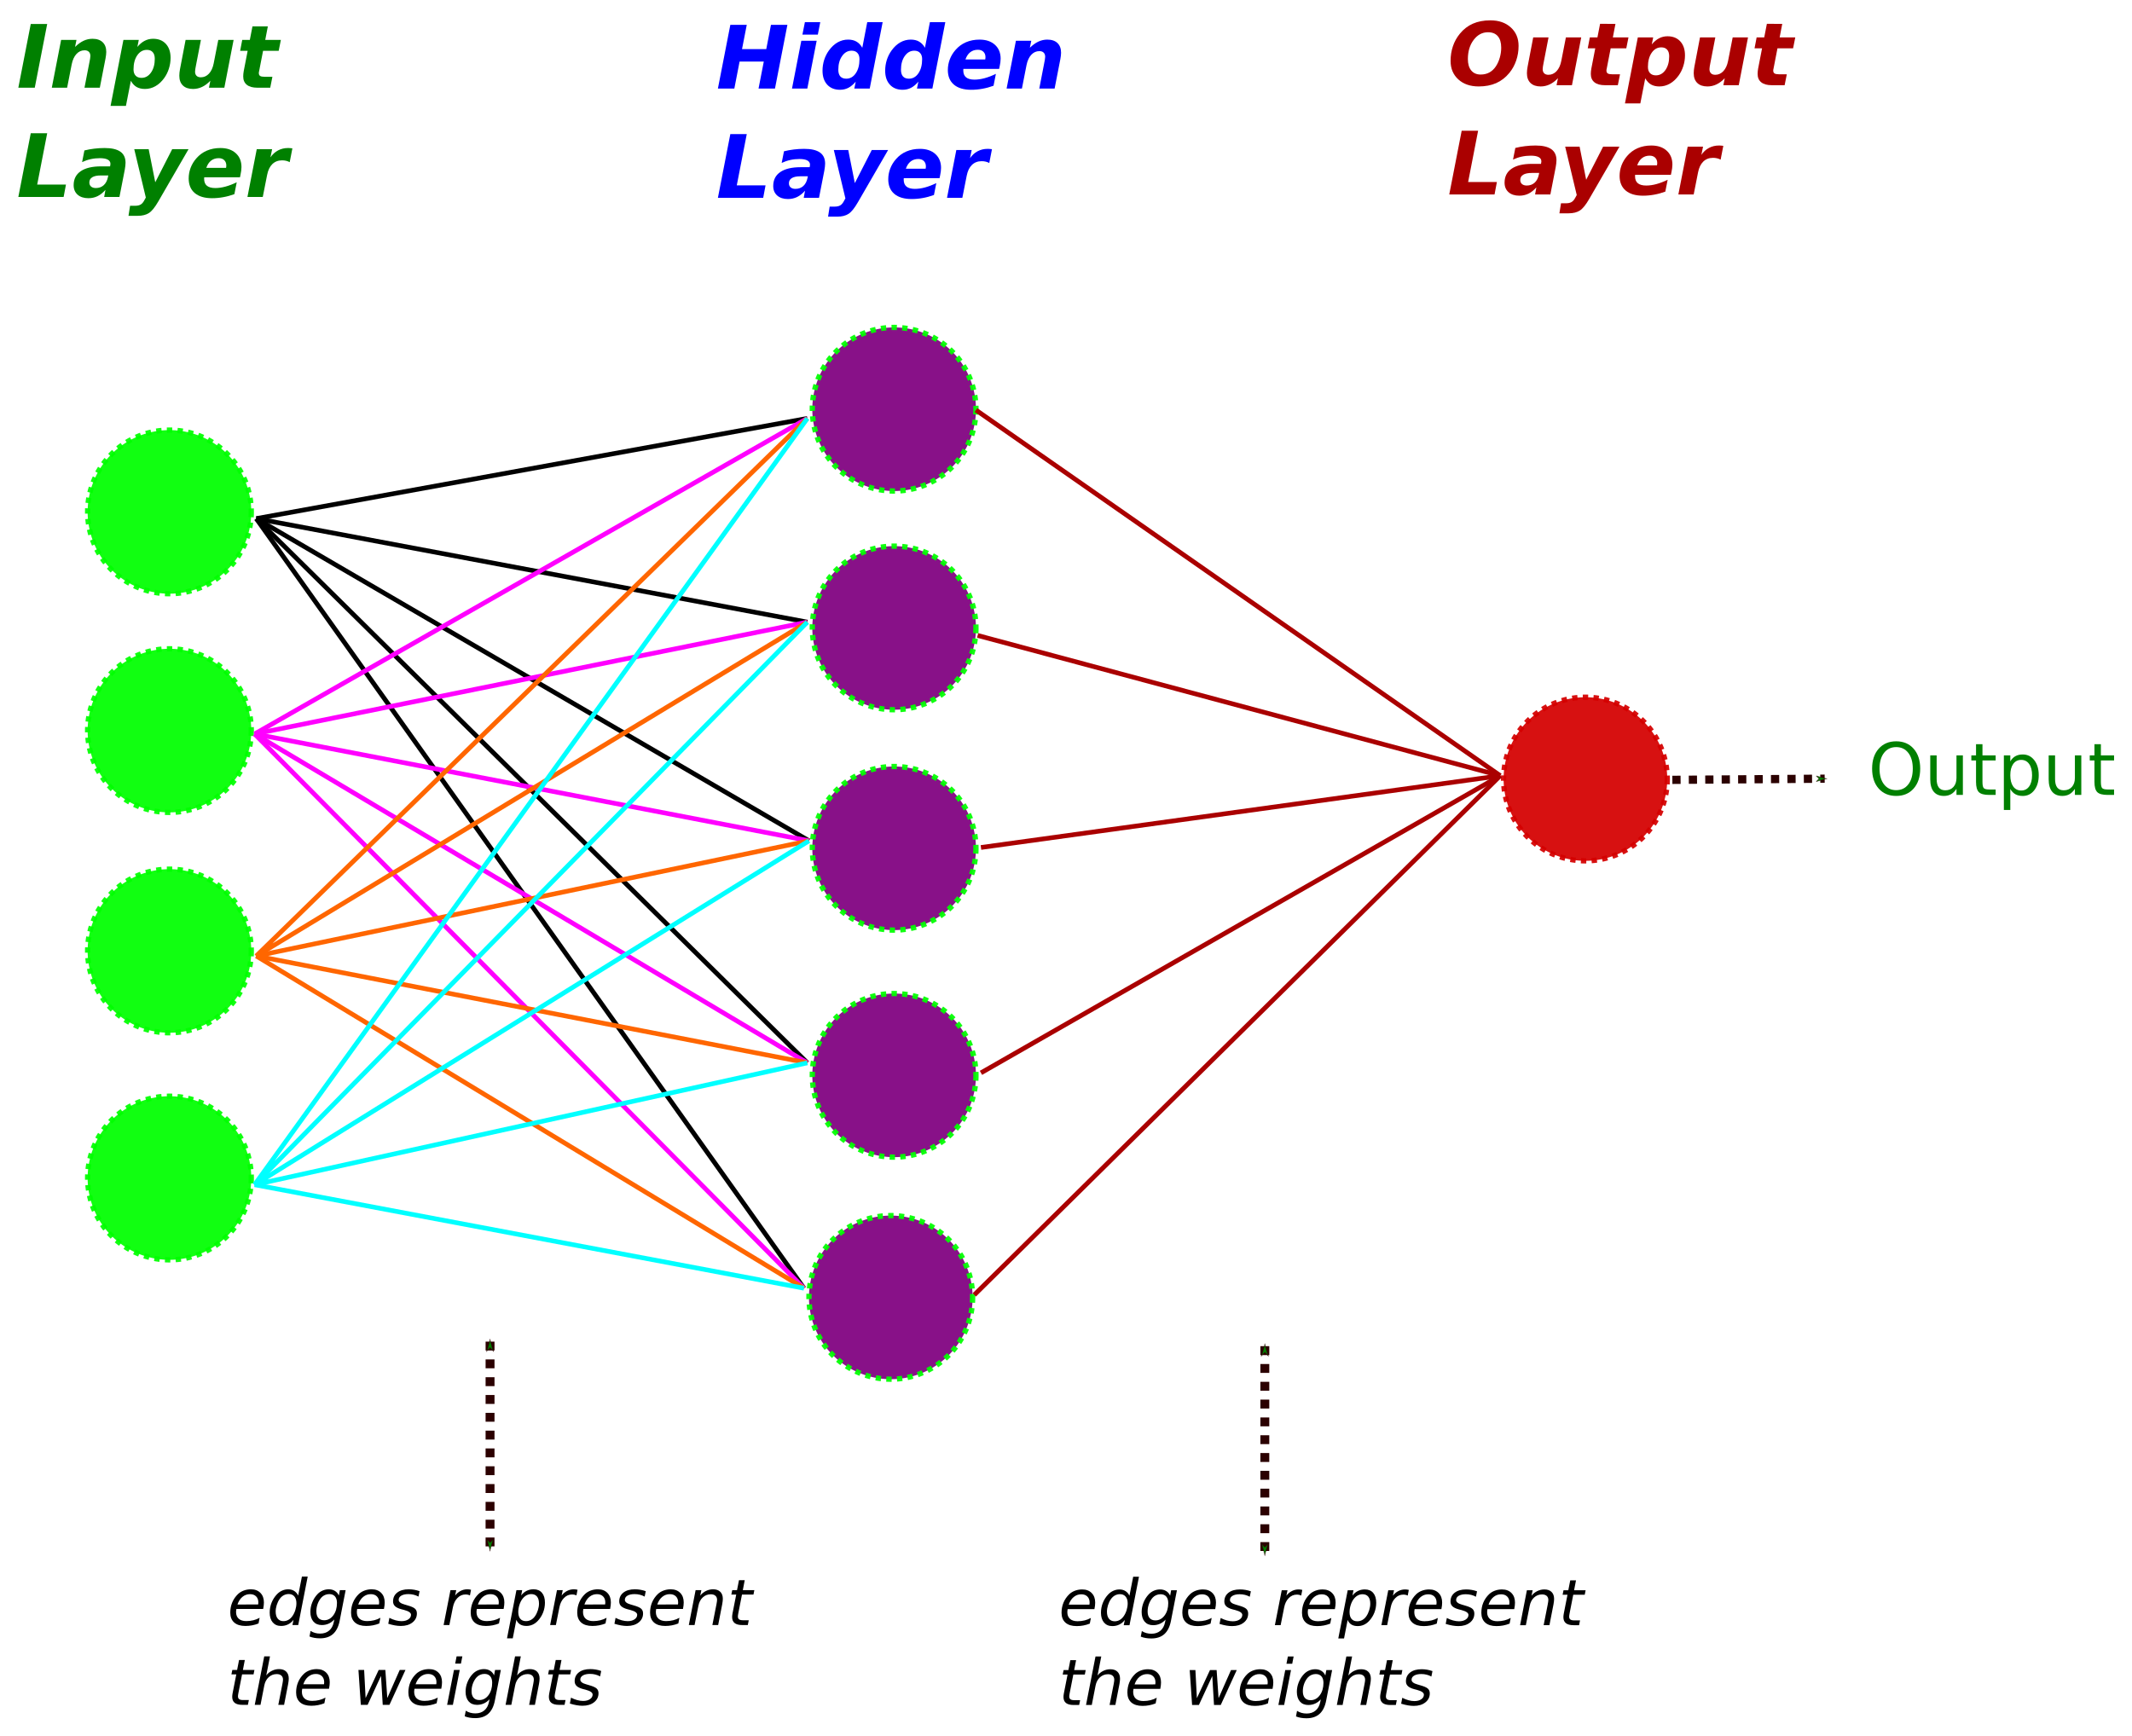 <?xml version="1.0" encoding="UTF-8" standalone="no"?>
<!-- Created with Inkscape (http://www.inkscape.org/) -->

<svg
   xmlns:dc="http://purl.org/dc/elements/1.1/"
   xmlns:cc="http://creativecommons.org/ns#"
   xmlns:rdf="http://www.w3.org/1999/02/22-rdf-syntax-ns#"
   xmlns:svg="http://www.w3.org/2000/svg"
   xmlns="http://www.w3.org/2000/svg"
   xmlns:sodipodi="http://sodipodi.sourceforge.net/DTD/sodipodi-0.dtd"
   xmlns:inkscape="http://www.inkscape.org/namespaces/inkscape"
   width="120.653mm"
   height="98.237mm"
   viewBox="0 0 120.653 98.237"
   version="1.1"
   id="svg8"
   inkscape:version="0.92.3 (2405546, 2018-03-11)"
   sodipodi:docname="weights_graphed_edges.svg">
  <defs
     id="defs2">
    <marker
       inkscape:stockid="Arrow1Mstart"
       orient="auto"
       refY="0"
       refX="0"
       id="Arrow1Mstart"
       style="overflow:visible"
       inkscape:isstock="true">
      <path
         id="path5022"
         d="M 0,0 5,-5 -12.5,0 5,5 Z"
         style="fill:#008000;fill-opacity:1;fill-rule:evenodd;stroke:#2b0000;stroke-width:1pt;stroke-opacity:1"
         transform="matrix(0.4,0,0,0.4,4,0)"
         inkscape:connector-curvature="0" />
    </marker>
    <marker
       inkscape:stockid="Arrow1Lstart"
       orient="auto"
       refY="0"
       refX="0"
       id="Arrow1Lstart"
       style="overflow:visible"
       inkscape:isstock="true">
      <path
         id="path5016"
         d="M 0,0 5,-5 -12.5,0 5,5 Z"
         style="fill:#008000;fill-opacity:1;fill-rule:evenodd;stroke:#2b0000;stroke-width:1pt;stroke-opacity:1"
         transform="matrix(0.8,0,0,0.8,10,0)"
         inkscape:connector-curvature="0" />
    </marker>
    <marker
       inkscape:stockid="Arrow1Mend"
       orient="auto"
       refY="0"
       refX="0"
       id="Arrow1Mend"
       style="overflow:visible"
       inkscape:isstock="true">
      <path
         id="path5025"
         d="M 0,0 5,-5 -12.5,0 5,5 Z"
         style="fill:#008000;fill-opacity:1;fill-rule:evenodd;stroke:#2b0000;stroke-width:1pt;stroke-opacity:1"
         transform="matrix(-0.4,0,0,-0.4,-4,0)"
         inkscape:connector-curvature="0" />
    </marker>
    <inkscape:path-effect
       effect="bspline"
       id="path-effect4927"
       is_visible="true"
       weight="33.333"
       steps="2"
       helper_size="0"
       apply_no_weight="true"
       apply_with_weight="true"
       only_selected="false" />
    <marker
       inkscape:stockid="Arrow1Mend"
       orient="auto"
       refY="0"
       refX="0"
       id="Arrow1Mend-0"
       style="overflow:visible"
       inkscape:isstock="true">
      <path
         inkscape:connector-curvature="0"
         id="path5025-2"
         d="M 0,0 5,-5 -12.5,0 5,5 Z"
         style="fill:#008000;fill-opacity:1;fill-rule:evenodd;stroke:#2b0000;stroke-width:1pt;stroke-opacity:1"
         transform="matrix(-0.4,0,0,-0.4,-4,0)" />
    </marker>
    <marker
       inkscape:stockid="Arrow1Mend"
       orient="auto"
       refY="0"
       refX="0"
       id="Arrow1Mend-0-7"
       style="overflow:visible"
       inkscape:isstock="true">
      <path
         inkscape:connector-curvature="0"
         id="path5025-2-5"
         d="M 0,0 5,-5 -12.5,0 5,5 Z"
         style="fill:#008000;fill-opacity:1;fill-rule:evenodd;stroke:#2b0000;stroke-width:1pt;stroke-opacity:1"
         transform="matrix(-0.4,0,0,-0.4,-4,0)" />
    </marker>
    <marker
       inkscape:stockid="Arrow1Mstart"
       orient="auto"
       refY="0"
       refX="0"
       id="Arrow1Mstart-2"
       style="overflow:visible"
       inkscape:isstock="true">
      <path
         inkscape:connector-curvature="0"
         id="path5022-2"
         d="M 0,0 5,-5 -12.5,0 5,5 Z"
         style="fill:#008000;fill-opacity:1;fill-rule:evenodd;stroke:#2b0000;stroke-width:1pt;stroke-opacity:1"
         transform="matrix(0.4,0,0,0.4,4,0)" />
    </marker>
    <marker
       inkscape:stockid="Arrow1Mend"
       orient="auto"
       refY="0"
       refX="0"
       id="Arrow1Mend-0-7-8"
       style="overflow:visible"
       inkscape:isstock="true">
      <path
         inkscape:connector-curvature="0"
         id="path5025-2-5-9"
         d="M 0,0 5,-5 -12.5,0 5,5 Z"
         style="fill:#008000;fill-opacity:1;fill-rule:evenodd;stroke:#2b0000;stroke-width:1pt;stroke-opacity:1"
         transform="matrix(-0.4,0,0,-0.4,-4,0)" />
    </marker>
  </defs>
  <sodipodi:namedview
     id="base"
     pagecolor="#ffffff"
     bordercolor="#666666"
     borderopacity="1.0"
     inkscape:pageopacity="0.0"
     inkscape:pageshadow="2"
     inkscape:zoom="1.4"
     inkscape:cx="212.58987"
     inkscape:cy="146.9617"
     inkscape:document-units="mm"
     inkscape:current-layer="layer1"
     showgrid="false"
     inkscape:window-width="1680"
     inkscape:window-height="1022"
     inkscape:window-x="1280"
     inkscape:window-y="0"
     inkscape:window-maximized="1"
     fit-margin-top="1"
     fit-margin-left="1"
     fit-margin-right="1"
     fit-margin-bottom="1" />
  <g
     inkscape:label="Layer 1"
     inkscape:groupmode="layer"
     id="layer1"
     transform="translate(-25.562,-100.582)">
    <g
       aria-label="Input Layer"
       transform="matrix(0.265,0,0,0.265,3.024,5.292)"
       style="font-style:italic;font-variant:normal;font-weight:normal;font-stretch:normal;font-size:18.667px;line-height:1.25;font-family:sans-serif;-inkscape-font-specification:'sans-serif Italic';letter-spacing:0px;word-spacing:0px;fill:#000000;fill-opacity:1;stroke:none"
       id="flowRoot4871">
      <path
         d="m 91.617,364.712 h 3.509 l -2.652,13.608 h -3.509 z"
         style="font-style:italic;font-variant:normal;font-weight:bold;font-stretch:normal;font-family:sans-serif;-inkscape-font-specification:'sans-serif Bold Italic';fill:#008000"
         id="path4864"
         inkscape:connector-curvature="0" />
      <path
         d="m 107.576,372.104 -1.212,6.216 h -3.272 l 1.03,-5.323 q 0.109,-0.52 0.164,-0.875 0.064,-0.365 0.064,-0.574 0,-0.583 -0.328,-0.902 -0.319,-0.319 -0.911,-0.319 -1.012,0 -1.741,0.793 -0.72,0.784 -1.003,2.178 l -0.984,5.022 h -3.272 l 1.987,-10.208 h 3.281 l -0.301,1.495 q 0.902,-0.884 1.814,-1.312 0.911,-0.428 1.905,-0.428 1.413,0 2.178,0.738 0.766,0.738 0.766,2.078 0,0.292 -0.046,0.647 -0.036,0.355 -0.118,0.775 z"
         style="font-style:italic;font-variant:normal;font-weight:bold;font-stretch:normal;font-family:sans-serif;-inkscape-font-specification:'sans-serif Bold Italic';fill:#008000"
         id="path4866"
         inkscape:connector-curvature="0" />
      <path
         d="m 112.99,376.844 -1.048,5.359 h -3.281 l 2.743,-14.091 h 3.281 l -0.301,1.495 q 0.747,-0.893 1.568,-1.312 0.82,-0.428 1.796,-0.428 1.723,0 2.725,1.094 1.003,1.094 1.003,2.98 0,1.176 -0.355,2.288 -0.346,1.112 -1.003,2.023 -0.829,1.148 -1.878,1.741 -1.039,0.592 -2.233,0.592 -1.048,0 -1.786,-0.419 -0.729,-0.428 -1.23,-1.322 z m 3.427,-6.608 q -1.258,0 -2.06,1.167 -0.793,1.158 -0.793,3.017 0,0.839 0.447,1.322 0.456,0.474 1.258,0.474 1.23,0 2.033,-1.139 0.802,-1.148 0.802,-2.935 0,-0.93 -0.438,-1.413 -0.428,-0.492 -1.249,-0.492 z"
         style="font-style:italic;font-variant:normal;font-weight:bold;font-stretch:normal;font-family:sans-serif;-inkscape-font-specification:'sans-serif Bold Italic';fill:#008000"
         id="path4868"
         inkscape:connector-curvature="0" />
      <path
         d="m 123.49,374.346 1.194,-6.234 h 3.272 l -1.03,5.314 q -0.109,0.52 -0.164,0.884 -0.055,0.365 -0.055,0.574 0,0.574 0.319,0.893 0.319,0.319 0.911,0.319 1.012,0 1.741,-0.784 0.729,-0.784 1.003,-2.178 l 0.984,-5.022 h 3.272 l -1.978,10.208 h -3.29 l 0.301,-1.495 q -0.839,0.884 -1.759,1.322 -0.921,0.438 -1.941,0.438 -1.395,0 -2.16,-0.738 -0.766,-0.738 -0.766,-2.087 0,-0.319 0.036,-0.674 0.036,-0.355 0.109,-0.738 z"
         style="font-style:italic;font-variant:normal;font-weight:bold;font-stretch:normal;font-family:sans-serif;-inkscape-font-specification:'sans-serif Bold Italic';fill:#008000"
         id="path4870"
         inkscape:connector-curvature="0" />
      <path
         d="m 142.248,365.214 -0.556,2.898 h 3.336 l -0.465,2.333 h -3.336 l -0.839,4.32 q -0.036,0.146 -0.055,0.246 -0.009,0.1 -0.009,0.191 0,0.419 0.273,0.602 0.283,0.182 0.939,0.182 h 1.686 l -0.465,2.333 h -2.743 q -1.477,0 -2.251,-0.62 -0.775,-0.62 -0.775,-1.786 0,-0.255 0.027,-0.547 0.027,-0.292 0.082,-0.592 l 0.839,-4.329 h -1.604 l 0.447,-2.333 h 1.622 l 0.565,-2.898 z"
         style="font-style:italic;font-variant:normal;font-weight:bold;font-stretch:normal;font-family:sans-serif;-inkscape-font-specification:'sans-serif Bold Italic';fill:#008000"
         id="path4872"
         inkscape:connector-curvature="0" />
      <path
         d="m 91.617,388.046 h 3.509 l -2.133,10.956 h 6.143 l -0.501,2.652 h -9.671 z"
         style="font-style:italic;font-variant:normal;font-weight:bold;font-stretch:normal;font-family:sans-serif;-inkscape-font-specification:'sans-serif Bold Italic';fill:#008000"
         id="path4874"
         inkscape:connector-curvature="0" />
      <path
         d="m 106.601,397.06 q -1.221,0 -1.85,0.383 -0.62,0.374 -0.62,1.112 0,0.556 0.365,0.875 0.374,0.319 1.021,0.319 1.003,0 1.677,-0.602 0.674,-0.611 0.902,-1.714 l 0.073,-0.374 z m 5.095,-1.23 -1.139,5.824 h -3.263 l 0.273,-1.513 q -0.802,0.911 -1.695,1.349 -0.893,0.428 -1.941,0.428 -1.449,0 -2.306,-0.747 -0.848,-0.757 -0.848,-2.033 0,-1.951 1.504,-2.98 1.513,-1.039 4.357,-1.039 h 1.923 l 0.036,-0.255 q 0.027,-0.128 0.027,-0.182 0.009,-0.055 0.009,-0.1 0,-0.602 -0.574,-0.902 -0.565,-0.31 -1.686,-0.31 -1.012,0 -1.96,0.21 -0.948,0.21 -1.832,0.629 l 0.492,-2.488 q 1.021,-0.255 2.087,-0.383 1.076,-0.137 2.224,-0.137 2.27,0 3.372,0.784 1.103,0.775 1.103,2.37 0,0.31 -0.046,0.684 -0.036,0.365 -0.118,0.793 z"
         style="font-style:italic;font-variant:normal;font-weight:bold;font-stretch:normal;font-family:sans-serif;-inkscape-font-specification:'sans-serif Bold Italic';fill:#008000"
         id="path4876"
         inkscape:connector-curvature="0" />
      <path
         d="m 113.719,391.445 h 3.081 l 1.404,7.073 3.618,-7.073 h 3.491 l -6.462,11.174 q -1.085,1.887 -2.005,2.47 -0.921,0.592 -2.379,0.592 h -1.978 l 0.337,-2.142 h 1.03 q 0.802,0 1.24,-0.273 0.447,-0.264 0.793,-0.939 l 0.301,-0.547 z"
         style="font-style:italic;font-variant:normal;font-weight:bold;font-stretch:normal;font-family:sans-serif;-inkscape-font-specification:'sans-serif Bold Italic';fill:#008000"
         id="path4878"
         inkscape:connector-curvature="0" />
      <path
         d="m 136.406,396.932 -0.109,0.52 h -7.638 q 0,0.055 -0.009,0.164 -0.009,0.1 -0.009,0.155 0,0.993 0.592,1.486 0.602,0.492 1.796,0.492 1.03,0 2.169,-0.31 1.148,-0.31 2.406,-0.921 l -0.501,2.534 q -1.194,0.438 -2.379,0.647 -1.176,0.219 -2.397,0.219 -2.388,0 -3.691,-1.103 -1.294,-1.103 -1.294,-3.117 0,-1.167 0.41,-2.26 0.419,-1.103 1.212,-2.014 0.939,-1.094 2.242,-1.659 1.312,-0.565 2.908,-0.565 2.069,0 3.281,1.103 1.221,1.103 1.221,2.971 0,0.365 -0.055,0.775 -0.046,0.401 -0.155,0.884 z m -3.081,-1.495 q 0.027,-0.118 0.036,-0.237 0.018,-0.128 0.018,-0.246 0,-0.729 -0.438,-1.158 -0.438,-0.428 -1.185,-0.428 -0.957,0 -1.632,0.529 -0.665,0.52 -1.021,1.54 z"
         style="font-style:italic;font-variant:normal;font-weight:bold;font-stretch:normal;font-family:sans-serif;-inkscape-font-specification:'sans-serif Bold Italic';fill:#008000"
         id="path4880"
         inkscape:connector-curvature="0" />
      <path
         d="m 146.915,394.225 q -0.337,-0.191 -0.747,-0.292 -0.41,-0.1 -0.884,-0.1 -1.249,0 -2.078,0.802 -0.82,0.802 -1.112,2.315 l -0.93,4.703 h -3.272 l 1.987,-10.208 h 3.281 l -0.355,1.75 q 0.647,-0.966 1.613,-1.477 0.975,-0.52 2.16,-0.52 0.173,0 0.392,0.018 0.219,0.018 0.52,0.055 z"
         style="font-style:italic;font-variant:normal;font-weight:bold;font-stretch:normal;font-family:sans-serif;-inkscape-font-specification:'sans-serif Bold Italic';fill:#008000"
         id="path4882"
         inkscape:connector-curvature="0" />
    </g>
    <g
       aria-label="Hidden Layer"
       transform="matrix(0.265,0,0,0.265,42.614,5.339)"
       style="font-style:italic;font-variant:normal;font-weight:normal;font-stretch:normal;font-size:18.667px;line-height:1.25;font-family:sans-serif;-inkscape-font-specification:'sans-serif Italic';letter-spacing:0px;word-spacing:0px;fill:#000000;fill-opacity:1;stroke:none"
       id="flowRoot4871-0">
      <path
         d="m 91.617,364.712 h 3.509 l -1.012,5.186 h 5.177 l 1.003,-5.186 h 3.509 l -2.652,13.608 h -3.509 l 1.121,-5.77 h -5.168 l -1.121,5.77 h -3.509 z"
         style="font-style:italic;font-variant:normal;font-weight:bold;font-stretch:normal;font-family:sans-serif;-inkscape-font-specification:'sans-serif Bold Italic';fill:#0000ff"
         id="path4885"
         inkscape:connector-curvature="0" />
      <path
         d="m 106.774,368.112 h 3.281 l -1.996,10.208 h -3.272 z m 0.766,-3.974 h 3.281 l -0.52,2.661 h -3.29 z"
         style="font-style:italic;font-variant:normal;font-weight:bold;font-stretch:normal;font-family:sans-serif;-inkscape-font-specification:'sans-serif Bold Italic';fill:#0000ff"
         id="path4887"
         inkscape:connector-curvature="0" />
      <path
         d="m 116.363,376.215 q 1.258,0 2.042,-1.158 0.793,-1.158 0.793,-3.026 0,-0.848 -0.447,-1.322 -0.438,-0.474 -1.23,-0.474 -1.24,0 -2.042,1.148 -0.802,1.139 -0.802,2.926 0,0.93 0.428,1.422 0.438,0.483 1.258,0.483 z m 3.436,-6.608 1.057,-5.469 h 3.29 l -2.762,14.182 h -3.29 l 0.301,-1.477 q -0.747,0.893 -1.568,1.322 -0.82,0.419 -1.796,0.419 -1.723,0 -2.725,-1.094 -1.003,-1.094 -1.003,-2.98 0,-1.176 0.346,-2.288 0.355,-1.112 1.012,-2.023 0.829,-1.148 1.868,-1.741 1.048,-0.592 2.242,-0.592 1.048,0 1.777,0.428 0.738,0.419 1.249,1.312 z"
         style="font-style:italic;font-variant:normal;font-weight:bold;font-stretch:normal;font-family:sans-serif;-inkscape-font-specification:'sans-serif Bold Italic';fill:#0000ff"
         id="path4889"
         inkscape:connector-curvature="0" />
      <path
         d="m 129.743,376.215 q 1.258,0 2.042,-1.158 0.793,-1.158 0.793,-3.026 0,-0.848 -0.447,-1.322 -0.438,-0.474 -1.23,-0.474 -1.24,0 -2.042,1.148 -0.802,1.139 -0.802,2.926 0,0.93 0.428,1.422 0.438,0.483 1.258,0.483 z m 3.436,-6.608 1.057,-5.469 h 3.29 l -2.762,14.182 h -3.29 l 0.301,-1.477 q -0.747,0.893 -1.568,1.322 -0.82,0.419 -1.796,0.419 -1.723,0 -2.725,-1.094 -1.003,-1.094 -1.003,-2.98 0,-1.176 0.346,-2.288 0.355,-1.112 1.012,-2.023 0.829,-1.148 1.868,-1.741 1.048,-0.592 2.242,-0.592 1.048,0 1.777,0.428 0.738,0.419 1.249,1.312 z"
         style="font-style:italic;font-variant:normal;font-weight:bold;font-stretch:normal;font-family:sans-serif;-inkscape-font-specification:'sans-serif Bold Italic';fill:#0000ff"
         id="path4891"
         inkscape:connector-curvature="0" />
      <path
         d="m 149.13,373.599 -0.109,0.52 h -7.638 q 0,0.055 -0.009,0.164 -0.009,0.1 -0.009,0.155 0,0.993 0.592,1.486 0.602,0.492 1.796,0.492 1.03,0 2.169,-0.31 1.148,-0.31 2.406,-0.921 l -0.501,2.534 q -1.194,0.438 -2.379,0.647 -1.176,0.219 -2.397,0.219 -2.388,0 -3.691,-1.103 -1.294,-1.103 -1.294,-3.117 0,-1.167 0.41,-2.26 0.419,-1.103 1.212,-2.014 0.939,-1.094 2.242,-1.659 1.312,-0.565 2.908,-0.565 2.069,0 3.281,1.103 1.221,1.103 1.221,2.971 0,0.365 -0.055,0.775 -0.046,0.401 -0.155,0.884 z m -3.081,-1.495 q 0.027,-0.118 0.036,-0.237 0.018,-0.128 0.018,-0.246 0,-0.729 -0.438,-1.158 -0.438,-0.428 -1.185,-0.428 -0.957,0 -1.632,0.529 -0.665,0.52 -1.021,1.54 z"
         style="font-style:italic;font-variant:normal;font-weight:bold;font-stretch:normal;font-family:sans-serif;-inkscape-font-specification:'sans-serif Bold Italic';fill:#0000ff"
         id="path4893"
         inkscape:connector-curvature="0" />
      <path
         d="m 162.081,372.104 -1.212,6.216 H 157.597 l 1.03,-5.323 q 0.109,-0.52 0.164,-0.875 0.064,-0.365 0.064,-0.574 0,-0.583 -0.328,-0.902 -0.319,-0.319 -0.911,-0.319 -1.012,0 -1.741,0.793 -0.72,0.784 -1.003,2.178 l -0.984,5.022 h -3.272 l 1.987,-10.208 h 3.281 l -0.301,1.495 q 0.902,-0.884 1.814,-1.312 0.911,-0.428 1.905,-0.428 1.413,0 2.178,0.738 0.766,0.738 0.766,2.078 0,0.292 -0.046,0.647 -0.036,0.355 -0.118,0.775 z"
         style="font-style:italic;font-variant:normal;font-weight:bold;font-stretch:normal;font-family:sans-serif;-inkscape-font-specification:'sans-serif Bold Italic';fill:#0000ff"
         id="path4895"
         inkscape:connector-curvature="0" />
      <path
         d="m 91.617,388.046 h 3.509 l -2.133,10.956 h 6.143 l -0.501,2.652 h -9.671 z"
         style="font-style:italic;font-variant:normal;font-weight:bold;font-stretch:normal;font-family:sans-serif;-inkscape-font-specification:'sans-serif Bold Italic';fill:#0000ff"
         id="path4897"
         inkscape:connector-curvature="0" />
      <path
         d="m 106.601,397.06 q -1.221,0 -1.85,0.383 -0.62,0.374 -0.62,1.112 0,0.556 0.365,0.875 0.374,0.319 1.021,0.319 1.003,0 1.677,-0.602 0.674,-0.611 0.902,-1.714 l 0.073,-0.374 z m 5.095,-1.23 -1.139,5.824 h -3.263 l 0.273,-1.513 q -0.802,0.911 -1.695,1.349 -0.893,0.428 -1.941,0.428 -1.449,0 -2.306,-0.747 -0.848,-0.757 -0.848,-2.033 0,-1.951 1.504,-2.98 1.513,-1.039 4.357,-1.039 h 1.923 l 0.036,-0.255 q 0.027,-0.128 0.027,-0.182 0.009,-0.055 0.009,-0.1 0,-0.602 -0.574,-0.902 -0.565,-0.31 -1.686,-0.31 -1.012,0 -1.96,0.21 -0.948,0.21 -1.832,0.629 l 0.492,-2.488 q 1.021,-0.255 2.087,-0.383 1.076,-0.137 2.224,-0.137 2.27,0 3.372,0.784 1.103,0.775 1.103,2.37 0,0.31 -0.046,0.684 -0.036,0.365 -0.118,0.793 z"
         style="font-style:italic;font-variant:normal;font-weight:bold;font-stretch:normal;font-family:sans-serif;-inkscape-font-specification:'sans-serif Bold Italic';fill:#0000ff"
         id="path4899"
         inkscape:connector-curvature="0" />
      <path
         d="m 113.719,391.445 h 3.081 l 1.404,7.073 3.618,-7.073 h 3.491 l -6.462,11.174 q -1.085,1.887 -2.005,2.47 -0.921,0.592 -2.379,0.592 h -1.978 l 0.337,-2.142 h 1.03 q 0.802,0 1.24,-0.273 0.447,-0.264 0.793,-0.939 l 0.301,-0.547 z"
         style="font-style:italic;font-variant:normal;font-weight:bold;font-stretch:normal;font-family:sans-serif;-inkscape-font-specification:'sans-serif Bold Italic';fill:#0000ff"
         id="path4901"
         inkscape:connector-curvature="0" />
      <path
         d="m 136.406,396.932 -0.109,0.52 h -7.638 q 0,0.055 -0.009,0.164 -0.009,0.1 -0.009,0.155 0,0.993 0.592,1.486 0.602,0.492 1.796,0.492 1.03,0 2.169,-0.31 1.148,-0.31 2.406,-0.921 l -0.501,2.534 q -1.194,0.438 -2.379,0.647 -1.176,0.219 -2.397,0.219 -2.388,0 -3.691,-1.103 -1.294,-1.103 -1.294,-3.117 0,-1.167 0.41,-2.26 0.419,-1.103 1.212,-2.014 0.939,-1.094 2.242,-1.659 1.312,-0.565 2.908,-0.565 2.069,0 3.281,1.103 1.221,1.103 1.221,2.971 0,0.365 -0.055,0.775 -0.046,0.401 -0.155,0.884 z m -3.081,-1.495 q 0.027,-0.118 0.036,-0.237 0.018,-0.128 0.018,-0.246 0,-0.729 -0.438,-1.158 -0.438,-0.428 -1.185,-0.428 -0.957,0 -1.632,0.529 -0.665,0.52 -1.021,1.54 z"
         style="font-style:italic;font-variant:normal;font-weight:bold;font-stretch:normal;font-family:sans-serif;-inkscape-font-specification:'sans-serif Bold Italic';fill:#0000ff"
         id="path4903"
         inkscape:connector-curvature="0" />
      <path
         d="m 146.915,394.225 q -0.337,-0.191 -0.747,-0.292 -0.41,-0.1 -0.884,-0.1 -1.249,0 -2.078,0.802 -0.82,0.802 -1.112,2.315 l -0.93,4.703 h -3.272 l 1.987,-10.208 h 3.281 l -0.355,1.75 q 0.647,-0.966 1.613,-1.477 0.975,-0.52 2.16,-0.52 0.173,0 0.392,0.018 0.219,0.018 0.52,0.055 z"
         style="font-style:italic;font-variant:normal;font-weight:bold;font-stretch:normal;font-family:sans-serif;-inkscape-font-specification:'sans-serif Bold Italic';fill:#0000ff"
         id="path4905"
         inkscape:connector-curvature="0" />
    </g>
    <g
       transform="scale(0.265)"
       style="font-style:italic;font-variant:normal;font-weight:normal;font-stretch:normal;font-size:17.333px;line-height:1.25;font-family:sans-serif;-inkscape-font-specification:'sans-serif Italic';letter-spacing:0px;word-spacing:0px;fill:#000000;fill-opacity:1;stroke:none"
       id="flowRoot4903" />
    <g
       aria-label="Output Layer"
       transform="matrix(0.265,0,0,0.265,84.002,5.15)"
       style="font-style:italic;font-variant:normal;font-weight:normal;font-stretch:normal;font-size:18.667px;line-height:1.25;font-family:sans-serif;-inkscape-font-specification:'sans-serif Italic';letter-spacing:0px;word-spacing:0px;fill:#000000;fill-opacity:1;stroke:none"
       id="flowRoot4871-06">
      <path
         d="m 100.057,370.29 q 0,-1.604 -0.729,-2.443 -0.72,-0.839 -2.096,-0.839 -1.823,0 -3.062,1.641 -1.23,1.632 -1.23,4.092 0,1.568 0.72,2.434 0.72,0.866 2.005,0.866 1.048,0 1.859,-0.438 0.82,-0.447 1.395,-1.312 0.547,-0.829 0.839,-1.868 0.301,-1.039 0.301,-2.133 z m -2.315,-5.824 q 2.716,0 4.366,1.513 1.659,1.504 1.659,3.938 0,1.659 -0.51,3.135 -0.501,1.477 -1.467,2.652 -1.185,1.449 -2.807,2.169 -1.613,0.711 -3.728,0.711 -2.707,0 -4.357,-1.504 -1.65,-1.504 -1.65,-3.947 0,-1.668 0.501,-3.145 0.501,-1.477 1.477,-2.661 1.167,-1.44 2.78,-2.151 1.622,-0.711 3.737,-0.711 z"
         style="font-style:italic;font-variant:normal;font-weight:bold;font-stretch:normal;font-family:sans-serif;-inkscape-font-specification:'sans-serif Bold Italic';fill:#aa0000"
         id="path4909"
         inkscape:connector-curvature="0" />
      <path
         d="m 105.699,374.346 1.194,-6.234 h 3.272 l -1.03,5.314 q -0.109,0.52 -0.164,0.884 -0.055,0.365 -0.055,0.574 0,0.574 0.319,0.893 0.319,0.319 0.911,0.319 1.012,0 1.741,-0.784 0.729,-0.784 1.003,-2.178 l 0.984,-5.022 h 3.272 l -1.978,10.208 h -3.29 l 0.301,-1.495 q -0.839,0.884 -1.759,1.322 -0.921,0.438 -1.941,0.438 -1.395,0 -2.16,-0.738 -0.766,-0.738 -0.766,-2.087 0,-0.319 0.036,-0.674 0.036,-0.355 0.109,-0.738 z"
         style="font-style:italic;font-variant:normal;font-weight:bold;font-stretch:normal;font-family:sans-serif;-inkscape-font-specification:'sans-serif Bold Italic';fill:#aa0000"
         id="path4911"
         inkscape:connector-curvature="0" />
      <path
         d="m 124.456,365.214 -0.556,2.898 h 3.336 l -0.465,2.333 h -3.336 l -0.839,4.32 q -0.036,0.146 -0.055,0.246 -0.009,0.1 -0.009,0.191 0,0.419 0.273,0.602 0.283,0.182 0.939,0.182 h 1.686 l -0.465,2.333 h -2.743 q -1.477,0 -2.251,-0.62 -0.775,-0.62 -0.775,-1.786 0,-0.255 0.027,-0.547 0.027,-0.292 0.082,-0.592 l 0.839,-4.329 h -1.604 l 0.447,-2.333 h 1.622 l 0.565,-2.898 z"
         style="font-style:italic;font-variant:normal;font-weight:bold;font-stretch:normal;font-family:sans-serif;-inkscape-font-specification:'sans-serif Bold Italic';fill:#aa0000"
         id="path4913"
         inkscape:connector-curvature="0" />
      <path
         d="m 130.818,376.844 -1.048,5.359 h -3.281 l 2.743,-14.091 h 3.281 l -0.301,1.495 q 0.747,-0.893 1.568,-1.312 0.82,-0.428 1.796,-0.428 1.723,0 2.725,1.094 1.003,1.094 1.003,2.98 0,1.176 -0.355,2.288 -0.346,1.112 -1.003,2.023 -0.829,1.148 -1.878,1.741 -1.039,0.592 -2.233,0.592 -1.048,0 -1.786,-0.419 -0.729,-0.428 -1.23,-1.322 z m 3.427,-6.608 q -1.258,0 -2.06,1.167 -0.793,1.158 -0.793,3.017 0,0.839 0.447,1.322 0.456,0.474 1.258,0.474 1.23,0 2.033,-1.139 0.802,-1.148 0.802,-2.935 0,-0.93 -0.438,-1.413 -0.428,-0.492 -1.249,-0.492 z"
         style="font-style:italic;font-variant:normal;font-weight:bold;font-stretch:normal;font-family:sans-serif;-inkscape-font-specification:'sans-serif Bold Italic';fill:#aa0000"
         id="path4915"
         inkscape:connector-curvature="0" />
      <path
         d="m 141.318,374.346 1.194,-6.234 h 3.272 l -1.03,5.314 q -0.109,0.52 -0.164,0.884 -0.055,0.365 -0.055,0.574 0,0.574 0.319,0.893 0.319,0.319 0.911,0.319 1.012,0 1.741,-0.784 0.729,-0.784 1.003,-2.178 l 0.984,-5.022 h 3.272 l -1.978,10.208 h -3.29 l 0.301,-1.495 q -0.839,0.884 -1.759,1.322 -0.921,0.438 -1.941,0.438 -1.395,0 -2.16,-0.738 -0.766,-0.738 -0.766,-2.087 0,-0.319 0.036,-0.674 0.036,-0.355 0.109,-0.738 z"
         style="font-style:italic;font-variant:normal;font-weight:bold;font-stretch:normal;font-family:sans-serif;-inkscape-font-specification:'sans-serif Bold Italic';fill:#aa0000"
         id="path4917"
         inkscape:connector-curvature="0" />
      <path
         d="m 160.076,365.214 -0.556,2.898 h 3.336 l -0.465,2.333 h -3.336 l -0.839,4.32 q -0.036,0.146 -0.055,0.246 -0.009,0.1 -0.009,0.191 0,0.419 0.273,0.602 0.283,0.182 0.939,0.182 h 1.686 l -0.465,2.333 h -2.743 q -1.477,0 -2.251,-0.62 -0.775,-0.62 -0.775,-1.786 0,-0.255 0.027,-0.547 0.027,-0.292 0.082,-0.592 l 0.839,-4.329 h -1.604 l 0.447,-2.333 h 1.622 l 0.565,-2.898 z"
         style="font-style:italic;font-variant:normal;font-weight:bold;font-stretch:normal;font-family:sans-serif;-inkscape-font-specification:'sans-serif Bold Italic';fill:#aa0000"
         id="path4919"
         inkscape:connector-curvature="0" />
      <path
         d="m 91.617,388.046 h 3.509 l -2.133,10.956 h 6.143 l -0.501,2.652 h -9.671 z"
         style="font-style:italic;font-variant:normal;font-weight:bold;font-stretch:normal;font-family:sans-serif;-inkscape-font-specification:'sans-serif Bold Italic';fill:#aa0000"
         id="path4921"
         inkscape:connector-curvature="0" />
      <path
         d="m 106.601,397.06 q -1.221,0 -1.85,0.383 -0.62,0.374 -0.62,1.112 0,0.556 0.365,0.875 0.374,0.319 1.021,0.319 1.003,0 1.677,-0.602 0.674,-0.611 0.902,-1.714 l 0.073,-0.374 z m 5.095,-1.23 -1.139,5.824 h -3.263 l 0.273,-1.513 q -0.802,0.911 -1.695,1.349 -0.893,0.428 -1.941,0.428 -1.449,0 -2.306,-0.747 -0.848,-0.757 -0.848,-2.033 0,-1.951 1.504,-2.98 1.513,-1.039 4.357,-1.039 h 1.923 l 0.036,-0.255 q 0.027,-0.128 0.027,-0.182 0.009,-0.055 0.009,-0.1 0,-0.602 -0.574,-0.902 -0.565,-0.31 -1.686,-0.31 -1.012,0 -1.96,0.21 -0.948,0.21 -1.832,0.629 l 0.492,-2.488 q 1.021,-0.255 2.087,-0.383 1.076,-0.137 2.224,-0.137 2.27,0 3.372,0.784 1.103,0.775 1.103,2.37 0,0.31 -0.046,0.684 -0.036,0.365 -0.118,0.793 z"
         style="font-style:italic;font-variant:normal;font-weight:bold;font-stretch:normal;font-family:sans-serif;-inkscape-font-specification:'sans-serif Bold Italic';fill:#aa0000"
         id="path4923"
         inkscape:connector-curvature="0" />
      <path
         d="m 113.719,391.445 h 3.081 l 1.404,7.073 3.618,-7.073 h 3.491 l -6.462,11.174 q -1.085,1.887 -2.005,2.47 -0.921,0.592 -2.379,0.592 h -1.978 l 0.337,-2.142 h 1.03 q 0.802,0 1.24,-0.273 0.447,-0.264 0.793,-0.939 l 0.301,-0.547 z"
         style="font-style:italic;font-variant:normal;font-weight:bold;font-stretch:normal;font-family:sans-serif;-inkscape-font-specification:'sans-serif Bold Italic';fill:#aa0000"
         id="path4925"
         inkscape:connector-curvature="0" />
      <path
         d="m 136.406,396.932 -0.109,0.52 h -7.638 q 0,0.055 -0.009,0.164 -0.009,0.1 -0.009,0.155 0,0.993 0.592,1.486 0.602,0.492 1.796,0.492 1.03,0 2.169,-0.31 1.148,-0.31 2.406,-0.921 l -0.501,2.534 q -1.194,0.438 -2.379,0.647 -1.176,0.219 -2.397,0.219 -2.388,0 -3.691,-1.103 -1.294,-1.103 -1.294,-3.117 0,-1.167 0.41,-2.26 0.419,-1.103 1.212,-2.014 0.939,-1.094 2.242,-1.659 1.312,-0.565 2.908,-0.565 2.069,0 3.281,1.103 1.221,1.103 1.221,2.971 0,0.365 -0.055,0.775 -0.046,0.401 -0.155,0.884 z m -3.081,-1.495 q 0.027,-0.118 0.036,-0.237 0.018,-0.128 0.018,-0.246 0,-0.729 -0.438,-1.158 -0.438,-0.428 -1.185,-0.428 -0.957,0 -1.632,0.529 -0.665,0.52 -1.021,1.54 z"
         style="font-style:italic;font-variant:normal;font-weight:bold;font-stretch:normal;font-family:sans-serif;-inkscape-font-specification:'sans-serif Bold Italic';fill:#aa0000"
         id="path4927"
         inkscape:connector-curvature="0" />
      <path
         d="m 146.915,394.225 q -0.337,-0.191 -0.747,-0.292 -0.41,-0.1 -0.884,-0.1 -1.249,0 -2.078,0.802 -0.82,0.802 -1.112,2.315 l -0.93,4.703 h -3.272 l 1.987,-10.208 h 3.281 l -0.355,1.75 q 0.647,-0.966 1.613,-1.477 0.975,-0.52 2.16,-0.52 0.173,0 0.392,0.018 0.219,0.018 0.52,0.055 z"
         style="font-style:italic;font-variant:normal;font-weight:bold;font-stretch:normal;font-family:sans-serif;-inkscape-font-specification:'sans-serif Bold Italic';fill:#aa0000"
         id="path4930"
         inkscape:connector-curvature="0" />
    </g>
    <g
       id="g5012">
      <path
         style="opacity:0.932;fill:#00ff00;fill-opacity:1;stroke:#00ff00;stroke-width:0.301;stroke-linejoin:miter;stroke-miterlimit:4;stroke-dasharray:0.301, 0.301;stroke-dashoffset:0;stroke-opacity:1"
         d="m 39.782,129.557 a 4.63,4.63 0 0 1 -4.63,4.63 4.63,4.63 0 0 1 -4.63,-4.63 4.63,4.63 0 0 1 4.63,-4.63 4.63,4.63 0 0 1 4.63,4.63 z"
         id="path4777"
         inkscape:connector-curvature="0" />
      <path
         style="opacity:0.932;fill:#00ff00;fill-opacity:1;stroke:#00ff00;stroke-width:0.301;stroke-linejoin:miter;stroke-miterlimit:4;stroke-dasharray:0.301, 0.301;stroke-dashoffset:0;stroke-opacity:1"
         d="m 39.782,167.26 a 4.63,4.63 0 0 1 -4.63,4.63 4.63,4.63 0 0 1 -4.63,-4.63 4.63,4.63 0 0 1 4.63,-4.63 4.63,4.63 0 0 1 4.63,4.63 z"
         id="path4777-3"
         inkscape:connector-curvature="0" />
      <path
         style="opacity:0.932;fill:#00ff00;fill-opacity:1;stroke:#00ff00;stroke-width:0.301;stroke-linejoin:miter;stroke-miterlimit:4;stroke-dasharray:0.301, 0.301;stroke-dashoffset:0;stroke-opacity:1"
         d="m 39.782,154.408 a 4.63,4.63 0 0 1 -4.63,4.63 4.63,4.63 0 0 1 -4.63,-4.63 4.63,4.63 0 0 1 4.63,-4.63 4.63,4.63 0 0 1 4.63,4.63 z"
         id="path4777-6"
         inkscape:connector-curvature="0" />
      <path
         style="opacity:0.932;fill:#00ff00;fill-opacity:1;stroke:#00ff00;stroke-width:0.301;stroke-linejoin:miter;stroke-miterlimit:4;stroke-dasharray:0.301, 0.301;stroke-dashoffset:0;stroke-opacity:1"
         d="m 39.782,141.935 a 4.63,4.63 0 0 1 -4.63,4.63 4.63,4.63 0 0 1 -4.63,-4.63 4.63,4.63 0 0 1 4.63,-4.63 4.63,4.63 0 0 1 4.63,4.63 z"
         id="path4777-7"
         inkscape:connector-curvature="0" />
      <path
         style="opacity:0.932;fill:#800080;fill-opacity:1;stroke:#00ff00;stroke-width:0.301;stroke-linejoin:miter;stroke-miterlimit:4;stroke-dasharray:0.301, 0.301;stroke-dashoffset:0;stroke-opacity:1"
         d="m 80.792,123.745 a 4.63,4.63 0 0 1 -4.63,4.63 4.63,4.63 0 0 1 -4.63,-4.63 4.63,4.63 0 0 1 4.63,-4.63 4.63,4.63 0 0 1 4.63,4.63 z"
         id="path4777-5"
         inkscape:connector-curvature="0" />
      <path
         style="opacity:0.932;fill:#800080;fill-opacity:1;stroke:#00ff00;stroke-width:0.301;stroke-linejoin:miter;stroke-miterlimit:4;stroke-dasharray:0.301, 0.301;stroke-dashoffset:0;stroke-opacity:1"
         d="m 80.792,161.448 a 4.63,4.63 0 0 1 -4.63,4.63 4.63,4.63 0 0 1 -4.63,-4.63 4.63,4.63 0 0 1 4.63,-4.63 4.63,4.63 0 0 1 4.63,4.63 z"
         id="path4777-3-3"
         inkscape:connector-curvature="0" />
      <path
         style="opacity:0.932;fill:#800080;fill-opacity:1;stroke:#00ff00;stroke-width:0.301;stroke-linejoin:miter;stroke-miterlimit:4;stroke-dasharray:0.301, 0.301;stroke-dashoffset:0;stroke-opacity:1"
         d="m 80.792,148.597 a 4.63,4.63 0 0 1 -4.63,4.63 4.63,4.63 0 0 1 -4.63,-4.63 4.63,4.63 0 0 1 4.63,-4.63 4.63,4.63 0 0 1 4.63,4.63 z"
         id="path4777-6-5"
         inkscape:connector-curvature="0" />
      <path
         style="opacity:0.932;fill:#800080;fill-opacity:1;stroke:#00ff00;stroke-width:0.301;stroke-linejoin:miter;stroke-miterlimit:4;stroke-dasharray:0.301, 0.301;stroke-dashoffset:0;stroke-opacity:1"
         d="m 80.792,136.124 a 4.63,4.63 0 0 1 -4.63,4.63 4.63,4.63 0 0 1 -4.63,-4.63 4.63,4.63 0 0 1 4.63,-4.63 4.63,4.63 0 0 1 4.63,4.63 z"
         id="path4777-7-6"
         inkscape:connector-curvature="0" />
      <path
         style="opacity:0.932;fill:#800080;fill-opacity:1;stroke:#00ff00;stroke-width:0.301;stroke-linejoin:miter;stroke-miterlimit:4;stroke-dasharray:0.301, 0.301;stroke-dashoffset:0;stroke-opacity:1"
         d="m 80.603,174.016 a 4.63,4.63 0 0 1 -4.63,4.63 4.63,4.63 0 0 1 -4.63,-4.63 4.63,4.63 0 0 1 4.63,-4.63 4.63,4.63 0 0 1 4.63,4.63 z"
         id="path4777-2"
         inkscape:connector-curvature="0" />
      <path
         style="opacity:0.932;fill:#d40000;fill-opacity:1;stroke:#d40000;stroke-width:0.301;stroke-linejoin:miter;stroke-miterlimit:4;stroke-dasharray:0.301, 0.301;stroke-dashoffset:0;stroke-opacity:1"
         d="m 119.913,144.676 a 4.63,4.63 0 0 1 -4.63,4.63 4.63,4.63 0 0 1 -4.63,-4.63 4.63,4.63 0 0 1 4.63,-4.63 4.63,4.63 0 0 1 4.63,4.63 z"
         id="path4777-2-7"
         inkscape:connector-curvature="0" />
      <path
         inkscape:connector-curvature="0"
         id="path4929"
         d="M 40.065,129.935 71.249,124.265"
         style="fill:none;stroke:#000000;stroke-width:0.265px;stroke-linecap:butt;stroke-linejoin:miter;stroke-opacity:1" />
      <path
         inkscape:connector-curvature="0"
         id="path4931"
         d="m 40.065,129.935 31.183,5.859"
         style="fill:none;stroke:#000000;stroke-width:0.265px;stroke-linecap:butt;stroke-linejoin:miter;stroke-opacity:1" />
      <path
         inkscape:connector-curvature="0"
         id="path4933"
         d="m 40.065,129.935 31.278,18.237"
         style="fill:none;stroke:#000000;stroke-width:0.265px;stroke-linecap:butt;stroke-linejoin:miter;stroke-opacity:1" />
      <path
         inkscape:connector-curvature="0"
         id="path4935"
         d="M 40.065,129.935 71.249,160.74"
         style="fill:none;stroke:#000000;stroke-width:0.265px;stroke-linecap:butt;stroke-linejoin:miter;stroke-opacity:1" />
      <path
         inkscape:connector-curvature="0"
         id="path4937"
         d="m 40.065,129.935 30.994,43.562"
         style="fill:none;stroke:#000000;stroke-width:0.265px;stroke-linecap:butt;stroke-linejoin:miter;stroke-opacity:1" />
      <path
         inkscape:connector-curvature="0"
         id="path4939"
         d="M 39.971,142.124 71.249,124.265"
         style="fill:#ff00ff;stroke:#ff00ff;stroke-width:0.265px;stroke-linecap:butt;stroke-linejoin:miter;stroke-opacity:1" />
      <path
         inkscape:connector-curvature="0"
         id="path4941"
         d="m 39.971,142.124 31.278,-6.331"
         style="fill:#ff00ff;stroke:#ff00ff;stroke-width:0.265px;stroke-linecap:butt;stroke-linejoin:miter;stroke-opacity:1" />
      <path
         inkscape:connector-curvature="0"
         id="path4943"
         d="m 39.971,142.124 31.372,6.048"
         style="fill:#ff00ff;stroke:#ff00ff;stroke-width:0.265px;stroke-linecap:butt;stroke-linejoin:miter;stroke-opacity:1" />
      <path
         inkscape:connector-curvature="0"
         id="path4945"
         d="M 39.971,142.124 71.249,160.74"
         style="fill:#ff00ff;stroke:#ff00ff;stroke-width:0.265px;stroke-linecap:butt;stroke-linejoin:miter;stroke-opacity:1" />
      <path
         inkscape:connector-curvature="0"
         id="path4947"
         d="m 39.971,142.124 31.089,31.372"
         style="fill:#ff00ff;stroke:#ff00ff;stroke-width:0.265px;stroke-linecap:butt;stroke-linejoin:miter;stroke-opacity:1" />
      <path
         inkscape:connector-curvature="0"
         id="path4949"
         d="M 71.249,124.265 40.065,154.692 71.249,135.793"
         style="fill:none;stroke:#ff6600;stroke-width:0.265px;stroke-linecap:butt;stroke-linejoin:miter;stroke-opacity:1" />
      <path
         inkscape:connector-curvature="0"
         id="path4951"
         d="m 71.343,148.172 -31.278,6.52 31.183,6.048"
         style="fill:none;stroke:#ff6600;stroke-width:0.265px;stroke-linecap:butt;stroke-linejoin:miter;stroke-opacity:1" />
      <path
         inkscape:connector-curvature="0"
         id="path4953"
         d="m 40.065,154.692 30.994,18.804"
         style="fill:none;stroke:#ff6600;stroke-width:0.265px;stroke-linecap:butt;stroke-linejoin:miter;stroke-opacity:1" />
      <path
         inkscape:connector-curvature="0"
         id="path4955"
         d="M 71.249,124.265 39.971,167.638 71.249,135.793"
         style="fill:none;stroke:#00ffff;stroke-width:0.265px;stroke-linecap:butt;stroke-linejoin:miter;stroke-opacity:1" />
      <path
         inkscape:connector-curvature="0"
         id="path4957"
         d="M 71.343,148.172 39.971,167.638 71.249,160.74"
         style="fill:none;stroke:#00ffff;stroke-width:0.265px;stroke-linecap:butt;stroke-linejoin:miter;stroke-opacity:1" />
      <path
         inkscape:connector-curvature="0"
         id="path4959"
         d="m 39.971,167.638 31.089,5.859"
         style="fill:none;stroke:#00ffff;stroke-width:0.265px;stroke-linecap:butt;stroke-linejoin:miter;stroke-opacity:1" />
      <path
         inkscape:connector-curvature="0"
         id="path4961"
         d="M 80.792,123.792 110.464,144.487"
         style="fill:#d40000;stroke:#aa0000;stroke-width:0.265px;stroke-linecap:butt;stroke-linejoin:miter;stroke-opacity:1" />
      <path
         inkscape:connector-curvature="0"
         id="path4963"
         d="m 80.887,136.549 29.577,7.938"
         style="fill:#d40000;stroke:#aa0000;stroke-width:0.265px;stroke-linecap:butt;stroke-linejoin:miter;stroke-opacity:1" />
      <path
         inkscape:connector-curvature="0"
         id="path4965"
         d="M 81.076,148.55 110.464,144.487"
         style="fill:#d40000;stroke:#aa0000;stroke-width:0.265px;stroke-linecap:butt;stroke-linejoin:miter;stroke-opacity:1" />
      <path
         inkscape:connector-curvature="0"
         id="path4967"
         d="M 81.076,161.307 110.464,144.487"
         style="fill:#d40000;stroke:#aa0000;stroke-width:0.265px;stroke-linecap:butt;stroke-linejoin:miter;stroke-opacity:1" />
      <path
         inkscape:connector-curvature="0"
         id="path4969"
         d="M 80.698,173.874 110.464,144.487"
         style="fill:#d40000;stroke:#aa0000;stroke-width:0.265px;stroke-linecap:butt;stroke-linejoin:miter;stroke-opacity:1" />
    </g>
    <path
       style="fill:#008000;stroke:#2b0000;stroke-width:0.465;stroke-linecap:butt;stroke-linejoin:miter;stroke-miterlimit:4;stroke-dasharray:0.465, 0.465;stroke-dashoffset:0;stroke-opacity:1;marker-end:url(#Arrow1Mend)"
       d="m 120.204,144.723 8.619,-0.067"
       id="path5014"
       inkscape:connector-curvature="0" />
    <g
       aria-label="Output"
       transform="matrix(0.216,0,0,0.219,112.15,62.723)"
       style="font-style:italic;font-variant:normal;font-weight:normal;font-stretch:normal;font-size:18.667px;line-height:1.25;font-family:sans-serif;-inkscape-font-specification:'sans-serif Italic';letter-spacing:0px;word-spacing:0px;fill:#000000;fill-opacity:1;stroke:none"
       id="flowRoot4871-06-8">
      <path
         d="m 95.928,365.961 q -2.005,0 -3.19,1.495 -1.176,1.495 -1.176,4.074 0,2.57 1.176,4.065 1.185,1.495 3.19,1.495 2.005,0 3.172,-1.495 1.176,-1.495 1.176,-4.065 0,-2.579 -1.176,-4.074 -1.167,-1.495 -3.172,-1.495 z m 0,-1.495 q 2.862,0 4.576,1.923 1.714,1.914 1.714,5.141 0,3.217 -1.714,5.141 -1.714,1.914 -4.576,1.914 -2.871,0 -4.594,-1.914 -1.714,-1.914 -1.714,-5.141 0,-3.227 1.714,-5.141 1.723,-1.923 4.594,-1.923 z"
         style="font-style:normal;font-variant:normal;font-weight:normal;font-stretch:normal;font-family:sans-serif;-inkscape-font-specification:sans-serif;fill:#008000"
         id="path4944"
         inkscape:connector-curvature="0" />
      <path
         d="m 104.851,374.292 v -6.18 h 1.677 v 6.116 q 0,1.449 0.565,2.178 0.565,0.72 1.695,0.72 1.358,0 2.142,-0.866 0.793,-0.866 0.793,-2.361 v -5.788 h 1.677 v 10.208 h -1.677 v -1.568 q -0.611,0.93 -1.422,1.385 -0.802,0.447 -1.868,0.447 -1.759,0 -2.671,-1.094 -0.911,-1.094 -0.911,-3.199 z m 4.22,-6.426 z"
         style="font-style:normal;font-variant:normal;font-weight:normal;font-stretch:normal;font-family:sans-serif;-inkscape-font-specification:sans-serif;fill:#008000"
         id="path4946"
         inkscape:connector-curvature="0" />
      <path
         d="m 118.532,365.214 v 2.898 h 3.454 v 1.303 h -3.454 v 5.542 q 0,1.249 0.337,1.604 0.346,0.355 1.395,0.355 h 1.723 v 1.404 h -1.723 q -1.941,0 -2.68,-0.72 -0.738,-0.729 -0.738,-2.643 v -5.542 h -1.23 v -1.303 h 1.23 v -2.898 z"
         style="font-style:normal;font-variant:normal;font-weight:normal;font-stretch:normal;font-family:sans-serif;-inkscape-font-specification:sans-serif;fill:#008000"
         id="path4948"
         inkscape:connector-curvature="0" />
      <path
         d="m 125.824,376.789 v 5.414 h -1.686 v -14.091 h 1.686 v 1.549 q 0.529,-0.911 1.331,-1.349 0.811,-0.447 1.932,-0.447 1.859,0 3.017,1.477 1.167,1.477 1.167,3.883 0,2.406 -1.167,3.883 -1.158,1.477 -3.017,1.477 -1.121,0 -1.932,-0.438 -0.802,-0.447 -1.331,-1.358 z m 5.706,-3.564 q 0,-1.85 -0.766,-2.898 -0.757,-1.057 -2.087,-1.057 -1.331,0 -2.096,1.057 -0.757,1.048 -0.757,2.898 0,1.85 0.757,2.908 0.766,1.048 2.096,1.048 1.331,0 2.087,-1.048 0.766,-1.057 0.766,-2.908 z"
         style="font-style:normal;font-variant:normal;font-weight:normal;font-stretch:normal;font-family:sans-serif;-inkscape-font-specification:sans-serif;fill:#008000"
         id="path4950"
         inkscape:connector-curvature="0" />
      <path
         d="m 135.877,374.292 v -6.18 h 1.677 v 6.116 q 0,1.449 0.565,2.178 0.565,0.72 1.695,0.72 1.358,0 2.142,-0.866 0.793,-0.866 0.793,-2.361 v -5.788 h 1.677 v 10.208 h -1.677 v -1.568 q -0.611,0.93 -1.422,1.385 -0.802,0.447 -1.868,0.447 -1.759,0 -2.671,-1.094 -0.911,-1.094 -0.911,-3.199 z m 4.22,-6.426 z"
         style="font-style:normal;font-variant:normal;font-weight:normal;font-stretch:normal;font-family:sans-serif;-inkscape-font-specification:sans-serif;fill:#008000"
         id="path4952"
         inkscape:connector-curvature="0" />
      <path
         d="m 149.558,365.214 v 2.898 h 3.454 v 1.303 h -3.454 v 5.542 q 0,1.249 0.337,1.604 0.346,0.355 1.395,0.355 h 1.723 v 1.404 h -1.723 q -1.941,0 -2.68,-0.72 -0.738,-0.729 -0.738,-2.643 v -5.542 h -1.23 v -1.303 h 1.23 v -2.898 z"
         style="font-style:normal;font-variant:normal;font-weight:normal;font-stretch:normal;font-family:sans-serif;-inkscape-font-specification:sans-serif;fill:#008000"
         id="path4954"
         inkscape:connector-curvature="0" />
    </g>
    <path
       style="fill:#008000;stroke:#2b0000;stroke-width:0.504;stroke-linecap:butt;stroke-linejoin:miter;stroke-miterlimit:4;stroke-dasharray:0.504, 0.504;stroke-dashoffset:0;stroke-opacity:1;marker-start:url(#Arrow1Mstart);marker-end:url(#Arrow1Mend-0-7)"
       d="m 97.141,176.778 -0.001,11.721"
       id="path5014-3-9"
       inkscape:connector-curvature="0" />
    <path
       style="fill:#008000;stroke:#2b0000;stroke-width:0.504;stroke-linecap:butt;stroke-linejoin:miter;stroke-miterlimit:4;stroke-dasharray:0.504, 0.504;stroke-dashoffset:0;stroke-opacity:1;marker-start:url(#Arrow1Mstart-2);marker-end:url(#Arrow1Mend-0-7-8)"
       d="m 53.295,176.518 -0.001,11.721"
       id="path5014-3-9-7"
       inkscape:connector-curvature="0" />
    <g
       aria-label="edges represent the weights"
       transform="matrix(0.272,0,0,0.271,-1.139,-4.585)"
       style="font-style:italic;font-variant:normal;font-weight:normal;font-stretch:normal;font-size:13.333px;line-height:1.25;font-family:sans-serif;-inkscape-font-specification:'sans-serif Italic';letter-spacing:0px;word-spacing:0px;fill:#000000;fill-opacity:1;stroke:none"
       id="flowRoot8463">
      <path
         d="m 151.876,723.182 q 0.019,-0.104 0.026,-0.215 0.013,-0.111 0.013,-0.221 0,-0.794 -0.469,-1.257 -0.462,-0.462 -1.263,-0.462 -0.892,0 -1.576,0.566 -0.684,0.56 -1.035,1.595 z m 1.042,0.938 h -5.573 q -0.039,0.247 -0.052,0.391 -0.013,0.143 -0.013,0.247 0,0.905 0.553,1.4 0.56,0.495 1.576,0.495 0.781,0 1.478,-0.176 0.697,-0.176 1.296,-0.514 l -0.228,1.185 q -0.645,0.26 -1.335,0.391 -0.684,0.13 -1.393,0.13 -1.517,0 -2.337,-0.723 -0.814,-0.729 -0.814,-2.064 0,-1.139 0.404,-2.116 0.41,-0.983 1.198,-1.751 0.508,-0.482 1.204,-0.742 0.703,-0.26 1.491,-0.26 1.237,0 1.966,0.742 0.736,0.742 0.736,1.992 0,0.299 -0.039,0.645 -0.039,0.339 -0.117,0.729 z"
         id="path4958"
         inkscape:connector-curvature="0" />
      <path
         d="m 159.239,726.385 q -0.482,0.632 -1.139,0.957 -0.658,0.326 -1.458,0.326 -1.094,0 -1.732,-0.742 -0.632,-0.749 -0.632,-2.044 0,-1.081 0.384,-2.057 0.384,-0.983 1.113,-1.758 0.482,-0.514 1.087,-0.781 0.605,-0.273 1.27,-0.273 0.703,0 1.237,0.339 0.54,0.339 0.833,0.97 l 0.781,-3.971 h 1.204 l -1.973,10.13 h -1.204 z m -3.717,-1.719 q 0,0.944 0.423,1.471 0.43,0.527 1.185,0.527 0.56,0 1.035,-0.267 0.482,-0.273 0.846,-0.801 0.384,-0.547 0.605,-1.263 0.221,-0.716 0.221,-1.413 0,-0.905 -0.43,-1.413 -0.423,-0.508 -1.172,-0.508 -0.566,0 -1.055,0.267 -0.488,0.267 -0.833,0.768 -0.378,0.54 -0.605,1.257 -0.221,0.716 -0.221,1.374 z"
         id="path4960"
         inkscape:connector-curvature="0" />
      <path
         d="m 170.079,720.187 -1.243,6.387 q -0.358,1.855 -1.374,2.767 -1.009,0.911 -2.721,0.911 -0.632,0 -1.172,-0.098 -0.54,-0.091 -1.009,-0.286 l 0.221,-1.165 q 0.443,0.286 0.938,0.423 0.495,0.137 1.055,0.137 1.139,0 1.868,-0.625 0.736,-0.618 0.97,-1.784 l 0.104,-0.547 q -0.501,0.573 -1.165,0.872 -0.664,0.299 -1.432,0.299 -1.107,0 -1.745,-0.729 -0.632,-0.736 -0.632,-2.018 0,-1.009 0.384,-1.973 0.384,-0.97 1.081,-1.719 0.462,-0.495 1.074,-0.762 0.618,-0.267 1.289,-0.267 0.736,0 1.283,0.345 0.547,0.339 0.814,0.964 l 0.208,-1.133 z m -1.803,2.676 q 0,-0.885 -0.417,-1.367 -0.417,-0.482 -1.185,-0.482 -0.475,0 -0.905,0.189 -0.43,0.189 -0.736,0.527 -0.495,0.56 -0.775,1.322 -0.273,0.755 -0.273,1.562 0,0.898 0.417,1.38 0.423,0.482 1.211,0.482 1.139,0 1.901,-1.029 0.762,-1.035 0.762,-2.585 z"
         id="path4962"
         inkscape:connector-curvature="0" />
      <path
         d="m 177.006,723.182 q 0.019,-0.104 0.026,-0.215 0.013,-0.111 0.013,-0.221 0,-0.794 -0.469,-1.257 -0.462,-0.462 -1.263,-0.462 -0.892,0 -1.576,0.566 -0.684,0.56 -1.035,1.595 z m 1.042,0.938 h -5.573 q -0.039,0.247 -0.052,0.391 -0.013,0.143 -0.013,0.247 0,0.905 0.553,1.4 0.56,0.495 1.576,0.495 0.781,0 1.478,-0.176 0.697,-0.176 1.296,-0.514 l -0.228,1.185 q -0.645,0.26 -1.335,0.391 -0.684,0.13 -1.393,0.13 -1.517,0 -2.337,-0.723 -0.814,-0.729 -0.814,-2.064 0,-1.139 0.404,-2.116 0.41,-0.983 1.198,-1.751 0.508,-0.482 1.204,-0.742 0.703,-0.26 1.491,-0.26 1.237,0 1.966,0.742 0.736,0.742 0.736,1.992 0,0.299 -0.039,0.645 -0.039,0.339 -0.117,0.729 z"
         id="path4964"
         inkscape:connector-curvature="0" />
      <path
         d="m 185.463,720.402 -0.228,1.133 q -0.475,-0.26 -1.003,-0.391 -0.527,-0.13 -1.087,-0.13 -0.944,0 -1.491,0.326 -0.54,0.319 -0.54,0.872 0,0.645 1.263,0.99 0.098,0.026 0.143,0.039 l 0.384,0.117 q 1.198,0.332 1.595,0.697 0.404,0.365 0.404,0.996 0,1.159 -0.924,1.888 -0.918,0.729 -2.409,0.729 -0.579,0 -1.217,-0.111 -0.638,-0.111 -1.406,-0.345 l 0.234,-1.237 q 0.658,0.339 1.296,0.514 0.638,0.176 1.224,0.176 0.879,0 1.426,-0.378 0.553,-0.378 0.553,-0.957 0,-0.625 -1.445,-1.009 l -0.124,-0.033 -0.41,-0.104 q -0.911,-0.241 -1.335,-0.632 -0.423,-0.397 -0.423,-1.009 0,-1.165 0.872,-1.849 0.879,-0.684 2.383,-0.684 0.592,0 1.152,0.098 0.566,0.098 1.113,0.293 z"
         id="path4966"
         inkscape:connector-curvature="0" />
      <path
         d="m 195.938,721.294 q -0.182,-0.098 -0.417,-0.15 -0.234,-0.052 -0.501,-0.052 -0.957,0 -1.673,0.729 -0.716,0.723 -0.951,1.94 l -0.736,3.717 h -1.198 l 1.426,-7.292 h 1.198 l -0.228,1.133 q 0.475,-0.632 1.133,-0.97 0.664,-0.339 1.413,-0.339 0.195,0 0.384,0.026 0.189,0.019 0.378,0.072 z"
         id="path4968"
         inkscape:connector-curvature="0" />
      <path
         d="m 201.902,723.182 q 0.019,-0.104 0.026,-0.215 0.013,-0.111 0.013,-0.221 0,-0.794 -0.469,-1.257 -0.462,-0.462 -1.263,-0.462 -0.892,0 -1.576,0.566 -0.684,0.56 -1.035,1.595 z m 1.042,0.938 h -5.573 q -0.039,0.247 -0.052,0.391 -0.013,0.143 -0.013,0.247 0,0.905 0.553,1.4 0.56,0.495 1.576,0.495 0.781,0 1.478,-0.176 0.697,-0.176 1.296,-0.514 l -0.228,1.185 q -0.645,0.26 -1.335,0.391 -0.684,0.13 -1.393,0.13 -1.517,0 -2.337,-0.723 -0.814,-0.729 -0.814,-2.064 0,-1.139 0.404,-2.116 0.41,-0.983 1.198,-1.751 0.508,-0.482 1.204,-0.742 0.703,-0.26 1.491,-0.26 1.237,0 1.966,0.742 0.736,0.742 0.736,1.992 0,0.299 -0.039,0.645 -0.039,0.339 -0.117,0.729 z"
         id="path4970"
         inkscape:connector-curvature="0" />
      <path
         d="m 210.307,722.986 q 0,-0.957 -0.417,-1.465 -0.417,-0.508 -1.198,-0.508 -0.534,0 -1.022,0.273 -0.482,0.273 -0.859,0.794 -0.371,0.514 -0.592,1.243 -0.221,0.729 -0.221,1.445 0,0.911 0.417,1.406 0.417,0.488 1.185,0.488 0.566,0 1.048,-0.267 0.488,-0.267 0.833,-0.775 0.371,-0.534 0.599,-1.257 0.228,-0.723 0.228,-1.38 z m -3.711,-1.693 q 0.482,-0.632 1.133,-0.957 0.658,-0.326 1.458,-0.326 1.12,0 1.738,0.736 0.618,0.729 0.618,2.051 0,1.081 -0.384,2.064 -0.384,0.977 -1.107,1.751 -0.482,0.514 -1.087,0.788 -0.605,0.267 -1.276,0.267 -0.775,0 -1.302,-0.319 -0.527,-0.326 -0.788,-0.964 l -0.749,3.867 H 203.653 l 1.96,-10.065 h 1.198 z"
         id="path4972"
         inkscape:connector-curvature="0" />
      <path
         d="m 218.1,721.294 q -0.182,-0.098 -0.417,-0.15 -0.234,-0.052 -0.501,-0.052 -0.957,0 -1.673,0.729 -0.716,0.723 -0.951,1.94 l -0.736,3.717 h -1.198 l 1.426,-7.292 h 1.198 l -0.228,1.133 q 0.475,-0.632 1.133,-0.97 0.664,-0.339 1.413,-0.339 0.195,0 0.384,0.026 0.189,0.019 0.378,0.072 z"
         id="path4974"
         inkscape:connector-curvature="0" />
      <path
         d="m 224.063,723.182 q 0.019,-0.104 0.026,-0.215 0.013,-0.111 0.013,-0.221 0,-0.794 -0.469,-1.257 -0.462,-0.462 -1.263,-0.462 -0.892,0 -1.576,0.566 -0.684,0.56 -1.035,1.595 z m 1.042,0.938 h -5.573 q -0.039,0.247 -0.052,0.391 -0.013,0.143 -0.013,0.247 0,0.905 0.553,1.4 0.56,0.495 1.576,0.495 0.781,0 1.478,-0.176 0.697,-0.176 1.296,-0.514 l -0.228,1.185 q -0.645,0.26 -1.335,0.391 -0.684,0.13 -1.393,0.13 -1.517,0 -2.337,-0.723 -0.814,-0.729 -0.814,-2.064 0,-1.139 0.404,-2.116 0.41,-0.983 1.198,-1.751 0.508,-0.482 1.204,-0.742 0.703,-0.26 1.491,-0.26 1.237,0 1.966,0.742 0.736,0.742 0.736,1.992 0,0.299 -0.039,0.645 -0.039,0.339 -0.117,0.729 z"
         id="path4976"
         inkscape:connector-curvature="0" />
      <path
         d="m 232.52,720.402 -0.228,1.133 q -0.475,-0.26 -1.003,-0.391 -0.527,-0.13 -1.087,-0.13 -0.944,0 -1.491,0.326 -0.54,0.319 -0.54,0.872 0,0.645 1.263,0.99 0.098,0.026 0.143,0.039 l 0.384,0.117 q 1.198,0.332 1.595,0.697 0.404,0.365 0.404,0.996 0,1.159 -0.924,1.888 -0.918,0.729 -2.409,0.729 -0.579,0 -1.217,-0.111 -0.638,-0.111 -1.406,-0.345 l 0.234,-1.237 q 0.658,0.339 1.296,0.514 0.638,0.176 1.224,0.176 0.879,0 1.426,-0.378 0.553,-0.378 0.553,-0.957 0,-0.625 -1.445,-1.009 l -0.124,-0.033 -0.41,-0.104 q -0.911,-0.241 -1.335,-0.632 -0.423,-0.397 -0.423,-1.009 0,-1.165 0.872,-1.849 0.879,-0.684 2.383,-0.684 0.592,0 1.152,0.098 0.566,0.098 1.113,0.293 z"
         id="path4978"
         inkscape:connector-curvature="0" />
      <path
         d="m 239.219,723.182 q 0.019,-0.104 0.026,-0.215 0.013,-0.111 0.013,-0.221 0,-0.794 -0.469,-1.257 -0.462,-0.462 -1.263,-0.462 -0.892,0 -1.576,0.566 -0.684,0.56 -1.035,1.595 z m 1.042,0.938 h -5.573 q -0.039,0.247 -0.052,0.391 -0.013,0.143 -0.013,0.247 0,0.905 0.553,1.4 0.56,0.495 1.576,0.495 0.781,0 1.478,-0.176 0.697,-0.176 1.296,-0.514 l -0.228,1.185 q -0.645,0.26 -1.335,0.391 -0.684,0.13 -1.393,0.13 -1.517,0 -2.337,-0.723 -0.814,-0.729 -0.814,-2.064 0,-1.139 0.404,-2.116 0.41,-0.983 1.198,-1.751 0.508,-0.482 1.204,-0.742 0.703,-0.26 1.491,-0.26 1.237,0 1.966,0.742 0.736,0.742 0.736,1.992 0,0.299 -0.039,0.645 -0.039,0.339 -0.117,0.729 z"
         id="path4980"
         inkscape:connector-curvature="0" />
      <path
         d="m 248.438,723.077 -0.853,4.401 h -1.204 l 0.853,-4.355 q 0.059,-0.306 0.091,-0.54 0.033,-0.234 0.033,-0.371 0,-0.547 -0.345,-0.853 -0.345,-0.306 -0.964,-0.306 -0.964,0 -1.66,0.645 -0.697,0.638 -0.911,1.738 l -0.801,4.043 h -1.198 l 1.413,-7.292 h 1.198 l -0.241,1.146 q 0.501,-0.632 1.204,-0.977 0.703,-0.345 1.478,-0.345 0.964,0 1.491,0.521 0.534,0.521 0.534,1.465 0,0.234 -0.033,0.501 -0.026,0.267 -0.085,0.579 z"
         id="path4982"
         inkscape:connector-curvature="0" />
      <path
         d="m 255.111,720.187 -0.182,0.931 h -2.389 l -0.775,3.958 q -0.039,0.221 -0.059,0.371 -0.019,0.15 -0.019,0.234 0,0.417 0.247,0.605 0.254,0.189 0.807,0.189 h 1.211 l -0.202,1.003 h -1.146 q -1.068,0 -1.595,-0.417 -0.521,-0.417 -0.521,-1.263 0,-0.15 0.019,-0.326 0.019,-0.182 0.059,-0.397 l 0.775,-3.958 h -1.016 l 0.189,-0.931 h 0.996 l 0.404,-2.07 h 1.198 l -0.397,2.07 z"
         id="path4984"
         inkscape:connector-curvature="0" />
      <path
         d="m 151.101,736.854 -0.182,0.931 h -2.389 l -0.775,3.958 q -0.039,0.221 -0.059,0.371 -0.019,0.15 -0.019,0.234 0,0.417 0.247,0.605 0.254,0.189 0.807,0.189 h 1.211 l -0.202,1.003 h -1.146 q -1.068,0 -1.595,-0.417 -0.521,-0.417 -0.521,-1.263 0,-0.15 0.019,-0.326 0.019,-0.182 0.059,-0.397 l 0.775,-3.958 h -1.016 l 0.189,-0.931 h 0.996 l 0.404,-2.07 h 1.198 l -0.397,2.07 z"
         id="path4986"
         inkscape:connector-curvature="0" />
      <path
         d="m 158.126,739.744 -0.853,4.401 h -1.204 l 0.853,-4.355 q 0.059,-0.306 0.091,-0.54 0.033,-0.234 0.033,-0.371 0,-0.547 -0.345,-0.853 -0.345,-0.306 -0.964,-0.306 -0.964,0 -1.673,0.651 -0.703,0.651 -0.911,1.732 l -0.788,4.043 h -1.198 l 1.973,-10.13 h 1.198 l -0.775,3.984 q 0.456,-0.612 1.165,-0.964 0.71,-0.358 1.491,-0.358 0.964,0 1.491,0.521 0.534,0.521 0.534,1.465 0,0.234 -0.033,0.501 -0.026,0.267 -0.085,0.579 z"
         id="path4988"
         inkscape:connector-curvature="0" />
      <path
         d="m 165.574,739.848 q 0.019,-0.104 0.026,-0.215 0.013,-0.111 0.013,-0.221 0,-0.794 -0.469,-1.257 -0.462,-0.462 -1.263,-0.462 -0.892,0 -1.576,0.566 -0.684,0.56 -1.035,1.595 z m 1.042,0.938 h -5.573 q -0.039,0.247 -0.052,0.391 -0.013,0.143 -0.013,0.247 0,0.905 0.553,1.4 0.56,0.495 1.576,0.495 0.781,0 1.478,-0.176 0.697,-0.176 1.296,-0.514 l -0.228,1.185 q -0.645,0.26 -1.335,0.391 -0.684,0.13 -1.393,0.13 -1.517,0 -2.337,-0.723 -0.814,-0.729 -0.814,-2.064 0,-1.139 0.404,-2.116 0.41,-0.983 1.198,-1.751 0.508,-0.482 1.204,-0.742 0.703,-0.26 1.491,-0.26 1.237,0 1.966,0.742 0.736,0.742 0.736,1.992 0,0.299 -0.039,0.645 -0.039,0.339 -0.117,0.729 z"
         id="path4990"
         inkscape:connector-curvature="0" />
      <path
         d="m 172.742,736.854 h 1.185 l 0.306,5.866 2.721,-5.866 h 1.387 l 0.404,5.866 2.585,-5.866 h 1.198 l -3.333,7.292 h -1.4 l -0.358,-6.042 -2.786,6.042 h -1.413 z"
         id="path4992"
         inkscape:connector-curvature="0" />
      <path
         d="m 188.933,739.848 q 0.019,-0.104 0.026,-0.215 0.013,-0.111 0.013,-0.221 0,-0.794 -0.469,-1.257 -0.462,-0.462 -1.263,-0.462 -0.892,0 -1.576,0.566 -0.684,0.56 -1.035,1.595 z m 1.042,0.938 h -5.573 q -0.039,0.247 -0.052,0.391 -0.013,0.143 -0.013,0.247 0,0.905 0.553,1.4 0.56,0.495 1.576,0.495 0.781,0 1.478,-0.176 0.697,-0.176 1.296,-0.514 l -0.228,1.185 q -0.645,0.26 -1.335,0.391 -0.684,0.13 -1.393,0.13 -1.517,0 -2.337,-0.723 -0.814,-0.729 -0.814,-2.064 0,-1.139 0.404,-2.116 0.41,-0.983 1.198,-1.751 0.508,-0.482 1.204,-0.742 0.703,-0.26 1.491,-0.26 1.237,0 1.966,0.742 0.736,0.742 0.736,1.992 0,0.299 -0.039,0.645 -0.039,0.339 -0.117,0.729 z"
         id="path4994"
         inkscape:connector-curvature="0" />
      <path
         d="m 193.165,734.015 h 1.198 l -0.293,1.517 h -1.198 z m -0.547,2.839 h 1.198 l -1.426,7.292 h -1.198 z"
         id="path4996"
         inkscape:connector-curvature="0" />
      <path
         d="m 202.37,736.854 -1.243,6.387 q -0.358,1.855 -1.374,2.767 -1.009,0.911 -2.721,0.911 -0.632,0 -1.172,-0.098 -0.54,-0.091 -1.009,-0.286 l 0.221,-1.165 q 0.443,0.286 0.938,0.423 0.495,0.137 1.055,0.137 1.139,0 1.868,-0.625 0.736,-0.618 0.97,-1.784 l 0.104,-0.547 q -0.501,0.573 -1.165,0.872 -0.664,0.299 -1.432,0.299 -1.107,0 -1.745,-0.729 -0.632,-0.736 -0.632,-2.018 0,-1.009 0.384,-1.973 0.384,-0.97 1.081,-1.719 0.462,-0.495 1.074,-0.762 0.618,-0.267 1.289,-0.267 0.736,0 1.283,0.345 0.547,0.339 0.814,0.964 l 0.208,-1.133 z m -1.803,2.676 q 0,-0.885 -0.417,-1.367 -0.417,-0.482 -1.185,-0.482 -0.475,0 -0.905,0.189 -0.43,0.189 -0.736,0.527 -0.495,0.56 -0.775,1.322 -0.273,0.755 -0.273,1.562 0,0.898 0.417,1.38 0.423,0.482 1.211,0.482 1.139,0 1.901,-1.029 0.762,-1.035 0.762,-2.585 z"
         id="path4998"
         inkscape:connector-curvature="0" />
      <path
         d="m 210.313,739.744 -0.853,4.401 h -1.204 l 0.853,-4.355 q 0.059,-0.306 0.091,-0.54 0.033,-0.234 0.033,-0.371 0,-0.547 -0.345,-0.853 -0.345,-0.306 -0.964,-0.306 -0.964,0 -1.673,0.651 -0.703,0.651 -0.911,1.732 l -0.788,4.043 h -1.198 l 1.973,-10.13 h 1.198 l -0.775,3.984 q 0.456,-0.612 1.165,-0.964 0.71,-0.358 1.491,-0.358 0.964,0 1.491,0.521 0.534,0.521 0.534,1.465 0,0.234 -0.033,0.501 -0.026,0.267 -0.085,0.579 z"
         id="path5000"
         inkscape:connector-curvature="0" />
      <path
         d="m 216.986,736.854 -0.182,0.931 h -2.389 l -0.775,3.958 q -0.039,0.221 -0.059,0.371 -0.019,0.15 -0.019,0.234 0,0.417 0.247,0.605 0.254,0.189 0.807,0.189 h 1.211 l -0.202,1.003 h -1.146 q -1.068,0 -1.595,-0.417 -0.521,-0.417 -0.521,-1.263 0,-0.15 0.019,-0.326 0.019,-0.182 0.059,-0.397 l 0.775,-3.958 h -1.016 l 0.189,-0.931 h 0.996 l 0.404,-2.07 h 1.198 l -0.397,2.07 z"
         id="path5002"
         inkscape:connector-curvature="0" />
      <path
         d="m 223.249,737.068 -0.228,1.133 q -0.475,-0.26 -1.003,-0.391 -0.527,-0.13 -1.087,-0.13 -0.944,0 -1.491,0.326 -0.54,0.319 -0.54,0.872 0,0.645 1.263,0.99 0.098,0.026 0.143,0.039 l 0.384,0.117 q 1.198,0.332 1.595,0.697 0.404,0.365 0.404,0.996 0,1.159 -0.924,1.888 -0.918,0.729 -2.409,0.729 -0.579,0 -1.217,-0.111 -0.638,-0.111 -1.406,-0.345 l 0.234,-1.237 q 0.658,0.339 1.296,0.514 0.638,0.176 1.224,0.176 0.879,0 1.426,-0.378 0.553,-0.378 0.553,-0.957 0,-0.625 -1.445,-1.009 l -0.124,-0.033 -0.41,-0.104 q -0.911,-0.241 -1.335,-0.632 -0.423,-0.397 -0.423,-1.009 0,-1.165 0.872,-1.849 0.879,-0.684 2.383,-0.684 0.592,0 1.152,0.098 0.566,0.098 1.113,0.293 z"
         id="path5004"
         inkscape:connector-curvature="0" />
    </g>
    <g
       aria-label="edges represent the weights"
       transform="matrix(0.272,0,0,0.271,45.904,-4.577)"
       style="font-style:italic;font-variant:normal;font-weight:normal;font-stretch:normal;font-size:13.333px;line-height:1.25;font-family:sans-serif;-inkscape-font-specification:'sans-serif Italic';letter-spacing:0px;word-spacing:0px;fill:#000000;fill-opacity:1;stroke:none"
       id="flowRoot8463-3">
      <path
         d="m 151.876,723.182 q 0.019,-0.104 0.026,-0.215 0.013,-0.111 0.013,-0.221 0,-0.794 -0.469,-1.257 -0.462,-0.462 -1.263,-0.462 -0.892,0 -1.576,0.566 -0.684,0.56 -1.035,1.595 z m 1.042,0.938 h -5.573 q -0.039,0.247 -0.052,0.391 -0.013,0.143 -0.013,0.247 0,0.905 0.553,1.4 0.56,0.495 1.576,0.495 0.781,0 1.478,-0.176 0.697,-0.176 1.296,-0.514 l -0.228,1.185 q -0.645,0.26 -1.335,0.391 -0.684,0.13 -1.393,0.13 -1.517,0 -2.337,-0.723 -0.814,-0.729 -0.814,-2.064 0,-1.139 0.404,-2.116 0.41,-0.983 1.198,-1.751 0.508,-0.482 1.204,-0.742 0.703,-0.26 1.491,-0.26 1.237,0 1.966,0.742 0.736,0.742 0.736,1.992 0,0.299 -0.039,0.645 -0.039,0.339 -0.117,0.729 z"
         id="path5007"
         inkscape:connector-curvature="0" />
      <path
         d="m 159.239,726.385 q -0.482,0.632 -1.139,0.957 -0.658,0.326 -1.458,0.326 -1.094,0 -1.732,-0.742 -0.632,-0.749 -0.632,-2.044 0,-1.081 0.384,-2.057 0.384,-0.983 1.113,-1.758 0.482,-0.514 1.087,-0.781 0.605,-0.273 1.27,-0.273 0.703,0 1.237,0.339 0.54,0.339 0.833,0.97 l 0.781,-3.971 h 1.204 l -1.973,10.13 h -1.204 z m -3.717,-1.719 q 0,0.944 0.423,1.471 0.43,0.527 1.185,0.527 0.56,0 1.035,-0.267 0.482,-0.273 0.846,-0.801 0.384,-0.547 0.605,-1.263 0.221,-0.716 0.221,-1.413 0,-0.905 -0.43,-1.413 -0.423,-0.508 -1.172,-0.508 -0.566,0 -1.055,0.267 -0.488,0.267 -0.833,0.768 -0.378,0.54 -0.605,1.257 -0.221,0.716 -0.221,1.374 z"
         id="path5009"
         inkscape:connector-curvature="0" />
      <path
         d="m 170.079,720.187 -1.243,6.387 q -0.358,1.855 -1.374,2.767 -1.009,0.911 -2.721,0.911 -0.632,0 -1.172,-0.098 -0.54,-0.091 -1.009,-0.286 l 0.221,-1.165 q 0.443,0.286 0.938,0.423 0.495,0.137 1.055,0.137 1.139,0 1.868,-0.625 0.736,-0.618 0.97,-1.784 l 0.104,-0.547 q -0.501,0.573 -1.165,0.872 -0.664,0.299 -1.432,0.299 -1.107,0 -1.745,-0.729 -0.632,-0.736 -0.632,-2.018 0,-1.009 0.384,-1.973 0.384,-0.97 1.081,-1.719 0.462,-0.495 1.074,-0.762 0.618,-0.267 1.289,-0.267 0.736,0 1.283,0.345 0.547,0.339 0.814,0.964 l 0.208,-1.133 z m -1.803,2.676 q 0,-0.885 -0.417,-1.367 -0.417,-0.482 -1.185,-0.482 -0.475,0 -0.905,0.189 -0.43,0.189 -0.736,0.527 -0.495,0.56 -0.775,1.322 -0.273,0.755 -0.273,1.562 0,0.898 0.417,1.38 0.423,0.482 1.211,0.482 1.139,0 1.901,-1.029 0.762,-1.035 0.762,-2.585 z"
         id="path5011"
         inkscape:connector-curvature="0" />
      <path
         d="m 177.006,723.182 q 0.019,-0.104 0.026,-0.215 0.013,-0.111 0.013,-0.221 0,-0.794 -0.469,-1.257 -0.462,-0.462 -1.263,-0.462 -0.892,0 -1.576,0.566 -0.684,0.56 -1.035,1.595 z m 1.042,0.938 h -5.573 q -0.039,0.247 -0.052,0.391 -0.013,0.143 -0.013,0.247 0,0.905 0.553,1.4 0.56,0.495 1.576,0.495 0.781,0 1.478,-0.176 0.697,-0.176 1.296,-0.514 l -0.228,1.185 q -0.645,0.26 -1.335,0.391 -0.684,0.13 -1.393,0.13 -1.517,0 -2.337,-0.723 -0.814,-0.729 -0.814,-2.064 0,-1.139 0.404,-2.116 0.41,-0.983 1.198,-1.751 0.508,-0.482 1.204,-0.742 0.703,-0.26 1.491,-0.26 1.237,0 1.966,0.742 0.736,0.742 0.736,1.992 0,0.299 -0.039,0.645 -0.039,0.339 -0.117,0.729 z"
         id="path5013"
         inkscape:connector-curvature="0" />
      <path
         d="m 185.463,720.402 -0.228,1.133 q -0.475,-0.26 -1.003,-0.391 -0.527,-0.13 -1.087,-0.13 -0.944,0 -1.491,0.326 -0.54,0.319 -0.54,0.872 0,0.645 1.263,0.99 0.098,0.026 0.143,0.039 l 0.384,0.117 q 1.198,0.332 1.595,0.697 0.404,0.365 0.404,0.996 0,1.159 -0.924,1.888 -0.918,0.729 -2.409,0.729 -0.579,0 -1.217,-0.111 -0.638,-0.111 -1.406,-0.345 l 0.234,-1.237 q 0.658,0.339 1.296,0.514 0.638,0.176 1.224,0.176 0.879,0 1.426,-0.378 0.553,-0.378 0.553,-0.957 0,-0.625 -1.445,-1.009 l -0.124,-0.033 -0.41,-0.104 q -0.911,-0.241 -1.335,-0.632 -0.423,-0.397 -0.423,-1.009 0,-1.165 0.872,-1.849 0.879,-0.684 2.383,-0.684 0.592,0 1.152,0.098 0.566,0.098 1.113,0.293 z"
         id="path5015"
         inkscape:connector-curvature="0" />
      <path
         d="m 195.938,721.294 q -0.182,-0.098 -0.417,-0.15 -0.234,-0.052 -0.501,-0.052 -0.957,0 -1.673,0.729 -0.716,0.723 -0.951,1.94 l -0.736,3.717 h -1.198 l 1.426,-7.292 h 1.198 l -0.228,1.133 q 0.475,-0.632 1.133,-0.97 0.664,-0.339 1.413,-0.339 0.195,0 0.384,0.026 0.189,0.019 0.378,0.072 z"
         id="path5017"
         inkscape:connector-curvature="0" />
      <path
         d="m 201.902,723.182 q 0.019,-0.104 0.026,-0.215 0.013,-0.111 0.013,-0.221 0,-0.794 -0.469,-1.257 -0.462,-0.462 -1.263,-0.462 -0.892,0 -1.576,0.566 -0.684,0.56 -1.035,1.595 z m 1.042,0.938 h -5.573 q -0.039,0.247 -0.052,0.391 -0.013,0.143 -0.013,0.247 0,0.905 0.553,1.4 0.56,0.495 1.576,0.495 0.781,0 1.478,-0.176 0.697,-0.176 1.296,-0.514 l -0.228,1.185 q -0.645,0.26 -1.335,0.391 -0.684,0.13 -1.393,0.13 -1.517,0 -2.337,-0.723 -0.814,-0.729 -0.814,-2.064 0,-1.139 0.404,-2.116 0.41,-0.983 1.198,-1.751 0.508,-0.482 1.204,-0.742 0.703,-0.26 1.491,-0.26 1.237,0 1.966,0.742 0.736,0.742 0.736,1.992 0,0.299 -0.039,0.645 -0.039,0.339 -0.117,0.729 z"
         id="path5019"
         inkscape:connector-curvature="0" />
      <path
         d="m 210.307,722.986 q 0,-0.957 -0.417,-1.465 -0.417,-0.508 -1.198,-0.508 -0.534,0 -1.022,0.273 -0.482,0.273 -0.859,0.794 -0.371,0.514 -0.592,1.243 -0.221,0.729 -0.221,1.445 0,0.911 0.417,1.406 0.417,0.488 1.185,0.488 0.566,0 1.048,-0.267 0.488,-0.267 0.833,-0.775 0.371,-0.534 0.599,-1.257 0.228,-0.723 0.228,-1.38 z m -3.711,-1.693 q 0.482,-0.632 1.133,-0.957 0.658,-0.326 1.458,-0.326 1.12,0 1.738,0.736 0.618,0.729 0.618,2.051 0,1.081 -0.384,2.064 -0.384,0.977 -1.107,1.751 -0.482,0.514 -1.087,0.788 -0.605,0.267 -1.276,0.267 -0.775,0 -1.302,-0.319 -0.527,-0.326 -0.788,-0.964 l -0.749,3.867 H 203.653 l 1.96,-10.065 h 1.198 z"
         id="path5021"
         inkscape:connector-curvature="0" />
      <path
         d="m 218.1,721.294 q -0.182,-0.098 -0.417,-0.15 -0.234,-0.052 -0.501,-0.052 -0.957,0 -1.673,0.729 -0.716,0.723 -0.951,1.94 l -0.736,3.717 h -1.198 l 1.426,-7.292 h 1.198 l -0.228,1.133 q 0.475,-0.632 1.133,-0.97 0.664,-0.339 1.413,-0.339 0.195,0 0.384,0.026 0.189,0.019 0.378,0.072 z"
         id="path5023"
         inkscape:connector-curvature="0" />
      <path
         d="m 224.063,723.182 q 0.019,-0.104 0.026,-0.215 0.013,-0.111 0.013,-0.221 0,-0.794 -0.469,-1.257 -0.462,-0.462 -1.263,-0.462 -0.892,0 -1.576,0.566 -0.684,0.56 -1.035,1.595 z m 1.042,0.938 h -5.573 q -0.039,0.247 -0.052,0.391 -0.013,0.143 -0.013,0.247 0,0.905 0.553,1.4 0.56,0.495 1.576,0.495 0.781,0 1.478,-0.176 0.697,-0.176 1.296,-0.514 l -0.228,1.185 q -0.645,0.26 -1.335,0.391 -0.684,0.13 -1.393,0.13 -1.517,0 -2.337,-0.723 -0.814,-0.729 -0.814,-2.064 0,-1.139 0.404,-2.116 0.41,-0.983 1.198,-1.751 0.508,-0.482 1.204,-0.742 0.703,-0.26 1.491,-0.26 1.237,0 1.966,0.742 0.736,0.742 0.736,1.992 0,0.299 -0.039,0.645 -0.039,0.339 -0.117,0.729 z"
         id="path5026"
         inkscape:connector-curvature="0" />
      <path
         d="m 232.52,720.402 -0.228,1.133 q -0.475,-0.26 -1.003,-0.391 -0.527,-0.13 -1.087,-0.13 -0.944,0 -1.491,0.326 -0.54,0.319 -0.54,0.872 0,0.645 1.263,0.99 0.098,0.026 0.143,0.039 l 0.384,0.117 q 1.198,0.332 1.595,0.697 0.404,0.365 0.404,0.996 0,1.159 -0.924,1.888 -0.918,0.729 -2.409,0.729 -0.579,0 -1.217,-0.111 -0.638,-0.111 -1.406,-0.345 l 0.234,-1.237 q 0.658,0.339 1.296,0.514 0.638,0.176 1.224,0.176 0.879,0 1.426,-0.378 0.553,-0.378 0.553,-0.957 0,-0.625 -1.445,-1.009 l -0.124,-0.033 -0.41,-0.104 q -0.911,-0.241 -1.335,-0.632 -0.423,-0.397 -0.423,-1.009 0,-1.165 0.872,-1.849 0.879,-0.684 2.383,-0.684 0.592,0 1.152,0.098 0.566,0.098 1.113,0.293 z"
         id="path5028"
         inkscape:connector-curvature="0" />
      <path
         d="m 239.219,723.182 q 0.019,-0.104 0.026,-0.215 0.013,-0.111 0.013,-0.221 0,-0.794 -0.469,-1.257 -0.462,-0.462 -1.263,-0.462 -0.892,0 -1.576,0.566 -0.684,0.56 -1.035,1.595 z m 1.042,0.938 h -5.573 q -0.039,0.247 -0.052,0.391 -0.013,0.143 -0.013,0.247 0,0.905 0.553,1.4 0.56,0.495 1.576,0.495 0.781,0 1.478,-0.176 0.697,-0.176 1.296,-0.514 l -0.228,1.185 q -0.645,0.26 -1.335,0.391 -0.684,0.13 -1.393,0.13 -1.517,0 -2.337,-0.723 -0.814,-0.729 -0.814,-2.064 0,-1.139 0.404,-2.116 0.41,-0.983 1.198,-1.751 0.508,-0.482 1.204,-0.742 0.703,-0.26 1.491,-0.26 1.237,0 1.966,0.742 0.736,0.742 0.736,1.992 0,0.299 -0.039,0.645 -0.039,0.339 -0.117,0.729 z"
         id="path5030"
         inkscape:connector-curvature="0" />
      <path
         d="m 248.438,723.077 -0.853,4.401 h -1.204 l 0.853,-4.355 q 0.059,-0.306 0.091,-0.54 0.033,-0.234 0.033,-0.371 0,-0.547 -0.345,-0.853 -0.345,-0.306 -0.964,-0.306 -0.964,0 -1.66,0.645 -0.697,0.638 -0.911,1.738 l -0.801,4.043 h -1.198 l 1.413,-7.292 h 1.198 l -0.241,1.146 q 0.501,-0.632 1.204,-0.977 0.703,-0.345 1.478,-0.345 0.964,0 1.491,0.521 0.534,0.521 0.534,1.465 0,0.234 -0.033,0.501 -0.026,0.267 -0.085,0.579 z"
         id="path5032"
         inkscape:connector-curvature="0" />
      <path
         d="m 255.111,720.187 -0.182,0.931 h -2.389 l -0.775,3.958 q -0.039,0.221 -0.059,0.371 -0.019,0.15 -0.019,0.234 0,0.417 0.247,0.605 0.254,0.189 0.807,0.189 h 1.211 l -0.202,1.003 h -1.146 q -1.068,0 -1.595,-0.417 -0.521,-0.417 -0.521,-1.263 0,-0.15 0.019,-0.326 0.019,-0.182 0.059,-0.397 l 0.775,-3.958 h -1.016 l 0.189,-0.931 h 0.996 l 0.404,-2.07 h 1.198 l -0.397,2.07 z"
         id="path5034"
         inkscape:connector-curvature="0" />
      <path
         d="m 151.101,736.854 -0.182,0.931 h -2.389 l -0.775,3.958 q -0.039,0.221 -0.059,0.371 -0.019,0.15 -0.019,0.234 0,0.417 0.247,0.605 0.254,0.189 0.807,0.189 h 1.211 l -0.202,1.003 h -1.146 q -1.068,0 -1.595,-0.417 -0.521,-0.417 -0.521,-1.263 0,-0.15 0.019,-0.326 0.019,-0.182 0.059,-0.397 l 0.775,-3.958 h -1.016 l 0.189,-0.931 h 0.996 l 0.404,-2.07 h 1.198 l -0.397,2.07 z"
         id="path5036"
         inkscape:connector-curvature="0" />
      <path
         d="m 158.126,739.744 -0.853,4.401 h -1.204 l 0.853,-4.355 q 0.059,-0.306 0.091,-0.54 0.033,-0.234 0.033,-0.371 0,-0.547 -0.345,-0.853 -0.345,-0.306 -0.964,-0.306 -0.964,0 -1.673,0.651 -0.703,0.651 -0.911,1.732 l -0.788,4.043 h -1.198 l 1.973,-10.13 h 1.198 l -0.775,3.984 q 0.456,-0.612 1.165,-0.964 0.71,-0.358 1.491,-0.358 0.964,0 1.491,0.521 0.534,0.521 0.534,1.465 0,0.234 -0.033,0.501 -0.026,0.267 -0.085,0.579 z"
         id="path5038"
         inkscape:connector-curvature="0" />
      <path
         d="m 165.574,739.848 q 0.019,-0.104 0.026,-0.215 0.013,-0.111 0.013,-0.221 0,-0.794 -0.469,-1.257 -0.462,-0.462 -1.263,-0.462 -0.892,0 -1.576,0.566 -0.684,0.56 -1.035,1.595 z m 1.042,0.938 h -5.573 q -0.039,0.247 -0.052,0.391 -0.013,0.143 -0.013,0.247 0,0.905 0.553,1.4 0.56,0.495 1.576,0.495 0.781,0 1.478,-0.176 0.697,-0.176 1.296,-0.514 l -0.228,1.185 q -0.645,0.26 -1.335,0.391 -0.684,0.13 -1.393,0.13 -1.517,0 -2.337,-0.723 -0.814,-0.729 -0.814,-2.064 0,-1.139 0.404,-2.116 0.41,-0.983 1.198,-1.751 0.508,-0.482 1.204,-0.742 0.703,-0.26 1.491,-0.26 1.237,0 1.966,0.742 0.736,0.742 0.736,1.992 0,0.299 -0.039,0.645 -0.039,0.339 -0.117,0.729 z"
         id="path5040"
         inkscape:connector-curvature="0" />
      <path
         d="m 172.742,736.854 h 1.185 l 0.306,5.866 2.721,-5.866 h 1.387 l 0.404,5.866 2.585,-5.866 h 1.198 l -3.333,7.292 h -1.4 l -0.358,-6.042 -2.786,6.042 h -1.413 z"
         id="path5042"
         inkscape:connector-curvature="0" />
      <path
         d="m 188.933,739.848 q 0.019,-0.104 0.026,-0.215 0.013,-0.111 0.013,-0.221 0,-0.794 -0.469,-1.257 -0.462,-0.462 -1.263,-0.462 -0.892,0 -1.576,0.566 -0.684,0.56 -1.035,1.595 z m 1.042,0.938 h -5.573 q -0.039,0.247 -0.052,0.391 -0.013,0.143 -0.013,0.247 0,0.905 0.553,1.4 0.56,0.495 1.576,0.495 0.781,0 1.478,-0.176 0.697,-0.176 1.296,-0.514 l -0.228,1.185 q -0.645,0.26 -1.335,0.391 -0.684,0.13 -1.393,0.13 -1.517,0 -2.337,-0.723 -0.814,-0.729 -0.814,-2.064 0,-1.139 0.404,-2.116 0.41,-0.983 1.198,-1.751 0.508,-0.482 1.204,-0.742 0.703,-0.26 1.491,-0.26 1.237,0 1.966,0.742 0.736,0.742 0.736,1.992 0,0.299 -0.039,0.645 -0.039,0.339 -0.117,0.729 z"
         id="path5044"
         inkscape:connector-curvature="0" />
      <path
         d="m 193.165,734.015 h 1.198 l -0.293,1.517 h -1.198 z m -0.547,2.839 h 1.198 l -1.426,7.292 h -1.198 z"
         id="path5046"
         inkscape:connector-curvature="0" />
      <path
         d="m 202.37,736.854 -1.243,6.387 q -0.358,1.855 -1.374,2.767 -1.009,0.911 -2.721,0.911 -0.632,0 -1.172,-0.098 -0.54,-0.091 -1.009,-0.286 l 0.221,-1.165 q 0.443,0.286 0.938,0.423 0.495,0.137 1.055,0.137 1.139,0 1.868,-0.625 0.736,-0.618 0.97,-1.784 l 0.104,-0.547 q -0.501,0.573 -1.165,0.872 -0.664,0.299 -1.432,0.299 -1.107,0 -1.745,-0.729 -0.632,-0.736 -0.632,-2.018 0,-1.009 0.384,-1.973 0.384,-0.97 1.081,-1.719 0.462,-0.495 1.074,-0.762 0.618,-0.267 1.289,-0.267 0.736,0 1.283,0.345 0.547,0.339 0.814,0.964 l 0.208,-1.133 z m -1.803,2.676 q 0,-0.885 -0.417,-1.367 -0.417,-0.482 -1.185,-0.482 -0.475,0 -0.905,0.189 -0.43,0.189 -0.736,0.527 -0.495,0.56 -0.775,1.322 -0.273,0.755 -0.273,1.562 0,0.898 0.417,1.38 0.423,0.482 1.211,0.482 1.139,0 1.901,-1.029 0.762,-1.035 0.762,-2.585 z"
         id="path5048"
         inkscape:connector-curvature="0" />
      <path
         d="m 210.313,739.744 -0.853,4.401 h -1.204 l 0.853,-4.355 q 0.059,-0.306 0.091,-0.54 0.033,-0.234 0.033,-0.371 0,-0.547 -0.345,-0.853 -0.345,-0.306 -0.964,-0.306 -0.964,0 -1.673,0.651 -0.703,0.651 -0.911,1.732 l -0.788,4.043 h -1.198 l 1.973,-10.13 h 1.198 l -0.775,3.984 q 0.456,-0.612 1.165,-0.964 0.71,-0.358 1.491,-0.358 0.964,0 1.491,0.521 0.534,0.521 0.534,1.465 0,0.234 -0.033,0.501 -0.026,0.267 -0.085,0.579 z"
         id="path5050"
         inkscape:connector-curvature="0" />
      <path
         d="m 216.986,736.854 -0.182,0.931 h -2.389 l -0.775,3.958 q -0.039,0.221 -0.059,0.371 -0.019,0.15 -0.019,0.234 0,0.417 0.247,0.605 0.254,0.189 0.807,0.189 h 1.211 l -0.202,1.003 h -1.146 q -1.068,0 -1.595,-0.417 -0.521,-0.417 -0.521,-1.263 0,-0.15 0.019,-0.326 0.019,-0.182 0.059,-0.397 l 0.775,-3.958 h -1.016 l 0.189,-0.931 h 0.996 l 0.404,-2.07 h 1.198 l -0.397,2.07 z"
         id="path5052"
         inkscape:connector-curvature="0" />
      <path
         d="m 223.249,737.068 -0.228,1.133 q -0.475,-0.26 -1.003,-0.391 -0.527,-0.13 -1.087,-0.13 -0.944,0 -1.491,0.326 -0.54,0.319 -0.54,0.872 0,0.645 1.263,0.99 0.098,0.026 0.143,0.039 l 0.384,0.117 q 1.198,0.332 1.595,0.697 0.404,0.365 0.404,0.996 0,1.159 -0.924,1.888 -0.918,0.729 -2.409,0.729 -0.579,0 -1.217,-0.111 -0.638,-0.111 -1.406,-0.345 l 0.234,-1.237 q 0.658,0.339 1.296,0.514 0.638,0.176 1.224,0.176 0.879,0 1.426,-0.378 0.553,-0.378 0.553,-0.957 0,-0.625 -1.445,-1.009 l -0.124,-0.033 -0.41,-0.104 q -0.911,-0.241 -1.335,-0.632 -0.423,-0.397 -0.423,-1.009 0,-1.165 0.872,-1.849 0.879,-0.684 2.383,-0.684 0.592,0 1.152,0.098 0.566,0.098 1.113,0.293 z"
         id="path5054"
         inkscape:connector-curvature="0" />
    </g>
  </g>
</svg>
